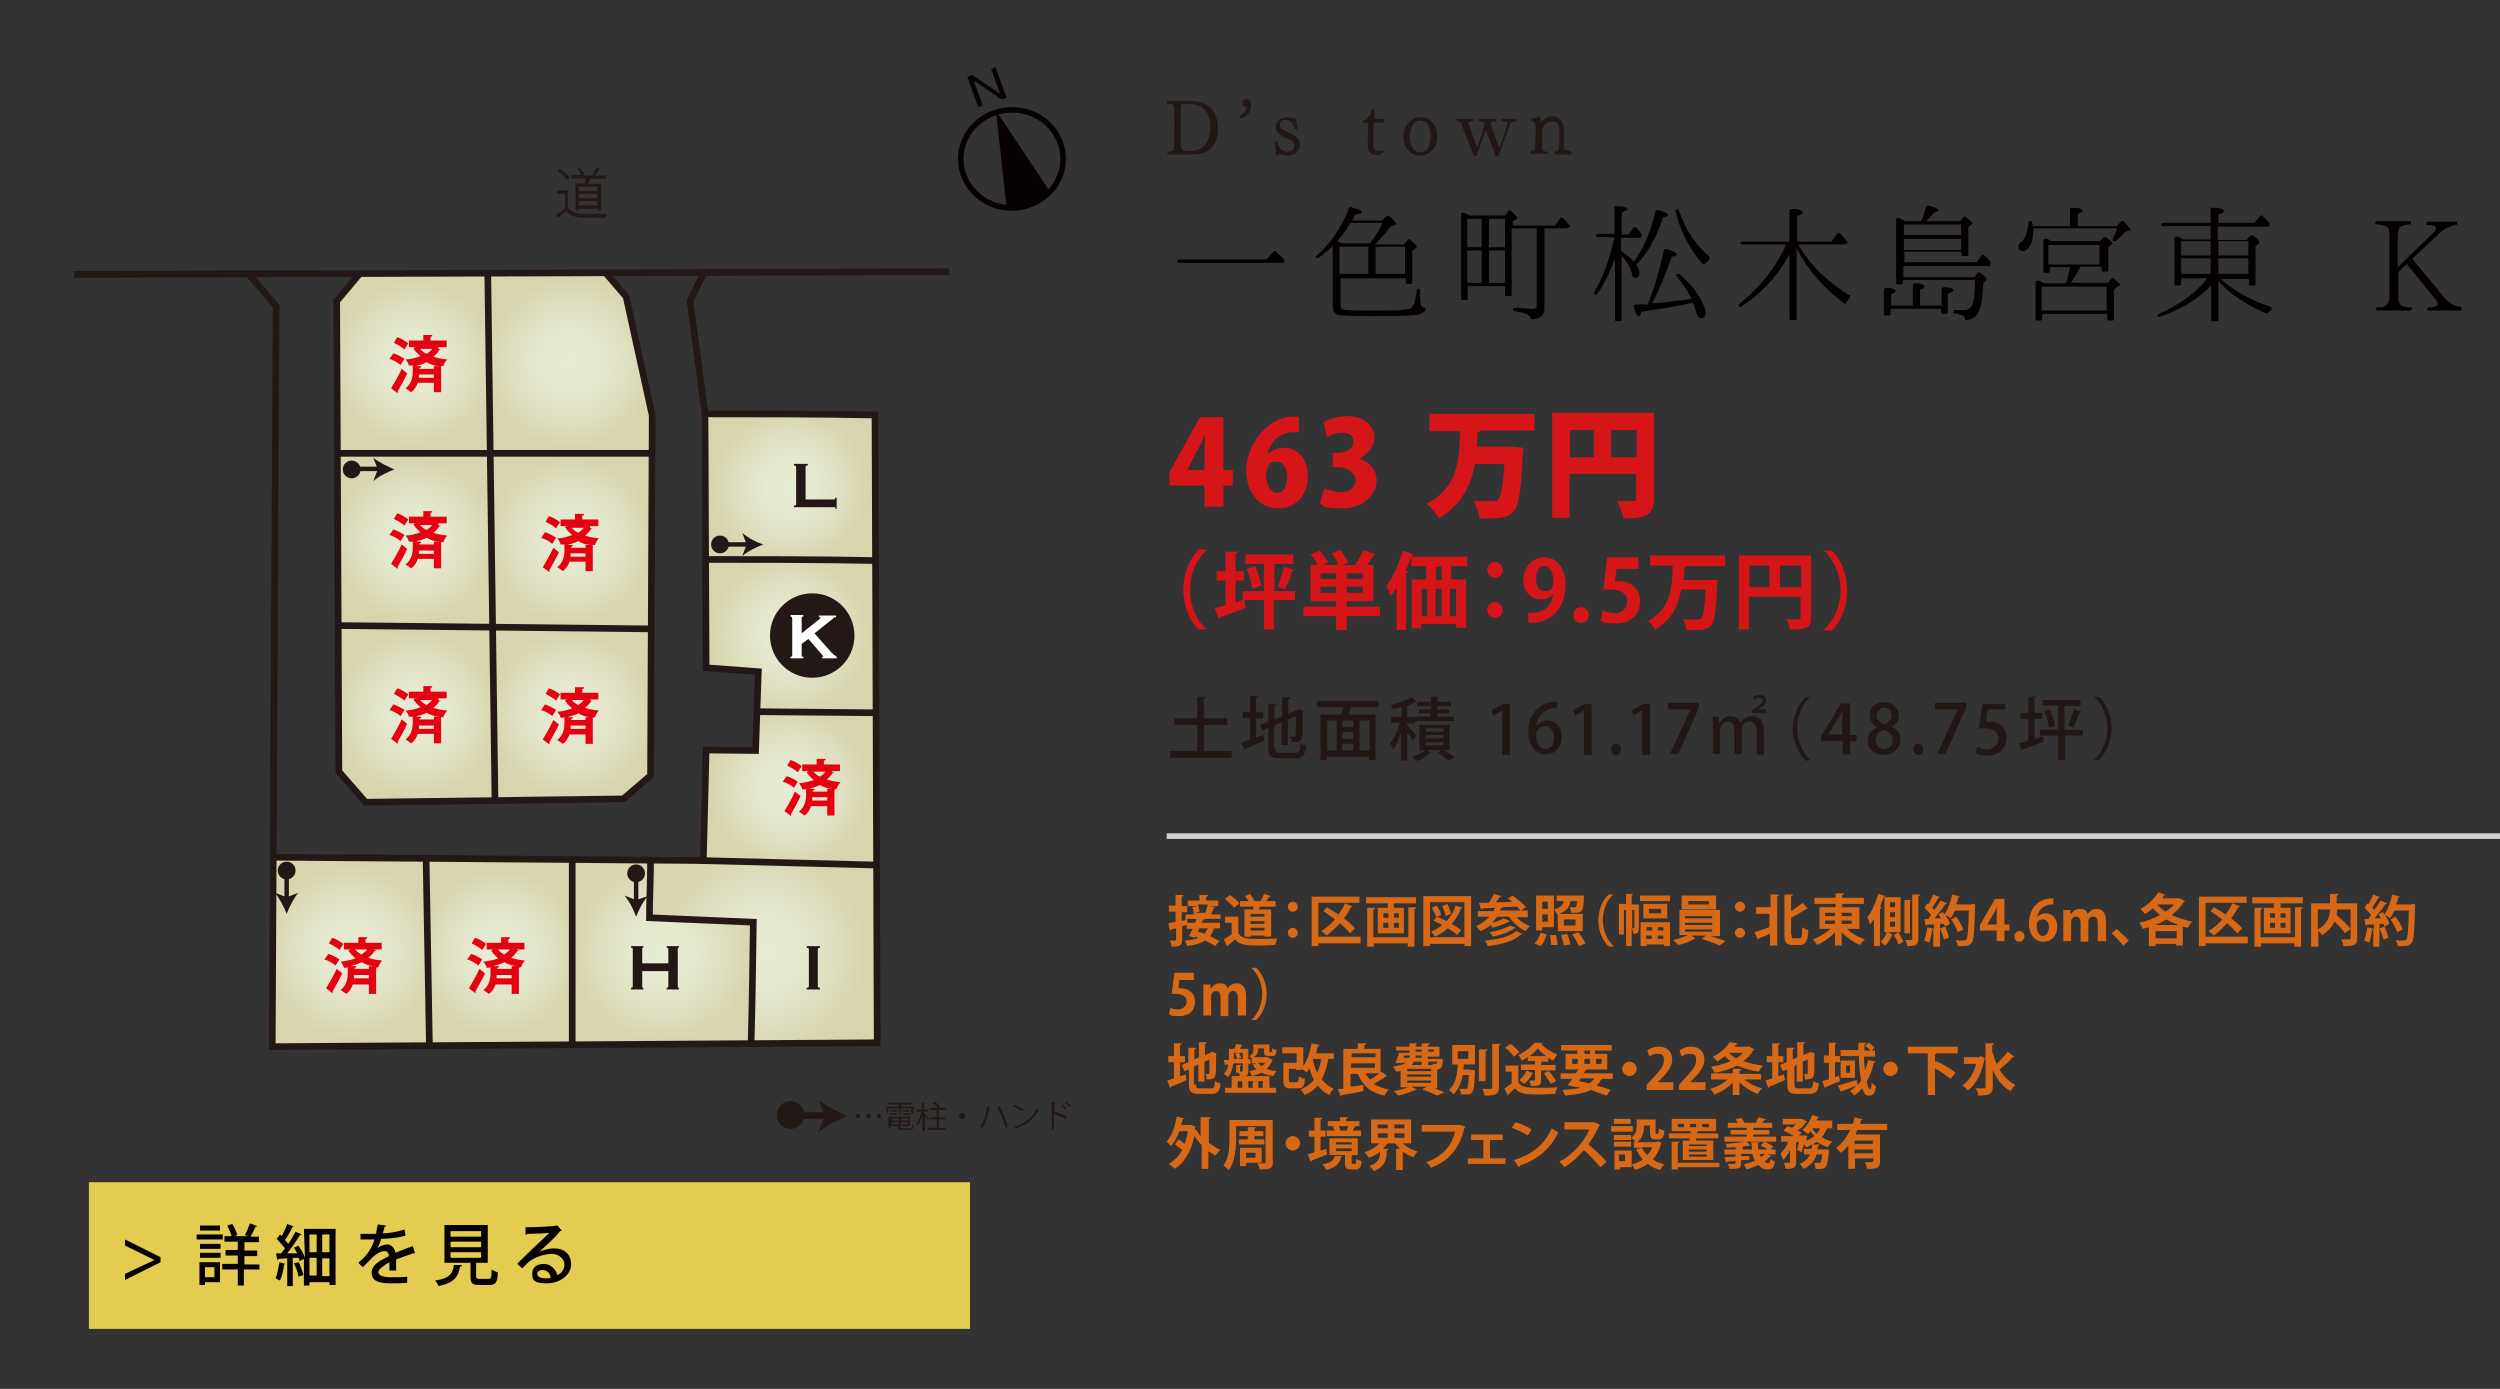 <?xml version="1.0" encoding="UTF-8"?>
<svg id="_レイヤー_1" data-name=" レイヤー 1" xmlns="http://www.w3.org/2000/svg" xmlns:xlink="http://www.w3.org/1999/xlink" version="1.1" viewBox="0 0 450 250">
  <rect x="0" y="0" width="450" height="250" fill="#333333" stroke="none"/>
  <defs>
    <style>
      .cls-1 {
        fill: #231815;
      }

      .cls-1, .cls-2, .cls-3, .cls-4, .cls-5, .cls-6, .cls-7, .cls-8, .cls-9, .cls-10, .cls-11, .cls-12, .cls-13, .cls-14, .cls-15, .cls-16, .cls-17, .cls-18, .cls-19, .cls-20, .cls-21, .cls-22, .cls-23, .cls-24, .cls-25 {
        stroke-width: 0px;
      }

      .cls-26 {
        stroke-width: 1.2px;
      }

      .cls-26, .cls-2, .cls-27, .cls-28, .cls-29 {
        fill: none;
      }

      .cls-26, .cls-27, .cls-28, .cls-29 {
        stroke-miterlimit: 10;
      }

      .cls-26, .cls-28 {
        stroke: #231815;
      }

      .cls-3 {
        fill: url(#_名称未設定グラデーション_10);
      }

      .cls-4 {
        fill: url(#_名称未設定グラデーション_13);
      }

      .cls-5 {
        fill: url(#_名称未設定グラデーション_11);
      }

      .cls-6 {
        fill: url(#_名称未設定グラデーション_12);
      }

      .cls-7 {
        fill: #221714;
      }

      .cls-8 {
        fill: #d76816;
      }

      .cls-9 {
        fill: #080103;
      }

      .cls-10 {
        fill: url(#_名称未設定グラデーション);
      }

      .cls-11 {
        fill: #040000;
      }

      .cls-12 {
        fill: #e50012;
      }

      .cls-13 {
        fill: url(#_名称未設定グラデーション_6);
      }

      .cls-14 {
        fill: url(#_名称未設定グラデーション_7);
      }

      .cls-15 {
        fill: url(#_名称未設定グラデーション_8);
      }

      .cls-16 {
        fill: url(#_名称未設定グラデーション_2);
      }

      .cls-17 {
        fill: url(#_名称未設定グラデーション_9);
      }

      .cls-18 {
        fill: url(#_名称未設定グラデーション_5);
      }

      .cls-19 {
        fill: url(#_名称未設定グラデーション_4);
      }

      .cls-20 {
        fill: url(#_名称未設定グラデーション_3);
      }

      .cls-27 {
        stroke: #d2d2d2;
      }

      .cls-28 {
        stroke-width: .8px;
      }

      .cls-21 {
        fill: #090204;
      }

      .cls-22 {
        fill: #d61518;
      }

      .cls-23 {
        fill: #e4cc50;
      }

      .cls-29 {
        stroke: #080103;
      }

      .cls-24 {
        fill: #fff;
      }

      .cls-25 {
        fill: #080102;
      }
    </style>
    <radialGradient id="_名称未設定グラデーション" data-name="名称未設定グラデーション" cx="142.2" cy="1271.7" fx="142.2" fy="1271.7" r="14.1" gradientTransform="translate(0 -1184)" gradientUnits="userSpaceOnUse">
      <stop offset="0" stop-color="#e7ecd5"/>
      <stop offset=".3" stop-color="#e5e9cf"/>
      <stop offset=".7" stop-color="#dedfbf"/>
      <stop offset="1" stop-color="#d7d5ad"/>
    </radialGradient>
    <radialGradient id="_名称未設定グラデーション_2" data-name="名称未設定グラデーション 2" cx="142.2" cy="1298.4" fx="142.2" fy="1298.4" r="14.5" gradientTransform="translate(0 -1184)" gradientUnits="userSpaceOnUse">
      <stop offset="0" stop-color="#e7ecd5"/>
      <stop offset=".3" stop-color="#e5e9cf"/>
      <stop offset=".7" stop-color="#dedfbf"/>
      <stop offset="1" stop-color="#d7d5ad"/>
    </radialGradient>
    <radialGradient id="_名称未設定グラデーション_3" data-name="名称未設定グラデーション 3" cx="142.1" cy="1325.9" fx="142.1" fy="1325.9" r="14.7" gradientTransform="translate(0 -1184)" gradientUnits="userSpaceOnUse">
      <stop offset="0" stop-color="#e7ecd5"/>
      <stop offset=".3" stop-color="#e5e9cf"/>
      <stop offset=".7" stop-color="#dedfbf"/>
      <stop offset="1" stop-color="#d7d5ad"/>
    </radialGradient>
    <radialGradient id="_名称未設定グラデーション_4" data-name="名称未設定グラデーション 4" cx="137.4" cy="1355.3" fx="137.4" fy="1355.3" r="18.6" gradientTransform="translate(0 -1184)" gradientUnits="userSpaceOnUse">
      <stop offset="0" stop-color="#e7ecd5"/>
      <stop offset=".3" stop-color="#e5e9cf"/>
      <stop offset=".7" stop-color="#dedfbf"/>
      <stop offset="1" stop-color="#d7d5ad"/>
    </radialGradient>
    <radialGradient id="_名称未設定グラデーション_5" data-name="名称未設定グラデーション 5" cx="119.2" cy="1355.4" fx="119.2" fy="1355.4" r="16.5" gradientTransform="translate(0 -1184)" gradientUnits="userSpaceOnUse">
      <stop offset="0" stop-color="#e7ecd5"/>
      <stop offset=".3" stop-color="#e5e9cf"/>
      <stop offset=".7" stop-color="#dedfbf"/>
      <stop offset="1" stop-color="#d7d5ad"/>
    </radialGradient>
    <radialGradient id="_名称未設定グラデーション_6" data-name="名称未設定グラデーション 6" cx="89.8" cy="1355.4" fx="89.8" fy="1355.4" r="15.1" gradientTransform="translate(0 -1184)" gradientUnits="userSpaceOnUse">
      <stop offset="0" stop-color="#e7ecd5"/>
      <stop offset=".3" stop-color="#e5e9cf"/>
      <stop offset=".7" stop-color="#dedfbf"/>
      <stop offset="1" stop-color="#d7d5ad"/>
    </radialGradient>
    <radialGradient id="_名称未設定グラデーション_7" data-name="名称未設定グラデーション 7" cx="63.1" cy="1355.3" fx="63.1" fy="1355.3" r="15.7" gradientTransform="translate(0 -1184)" gradientUnits="userSpaceOnUse">
      <stop offset="0" stop-color="#e7ecd5"/>
      <stop offset=".3" stop-color="#e5e9cf"/>
      <stop offset=".7" stop-color="#dedfbf"/>
      <stop offset="1" stop-color="#d7d5ad"/>
    </radialGradient>
    <radialGradient id="_名称未設定グラデーション_8" data-name="名称未設定グラデーション 8" cx="74.4" cy="1249.4" fx="74.4" fy="1249.4" r="15" gradientTransform="translate(0 -1184)" gradientUnits="userSpaceOnUse">
      <stop offset="0" stop-color="#e7ecd5"/>
      <stop offset=".3" stop-color="#e5e9cf"/>
      <stop offset=".7" stop-color="#dedfbf"/>
      <stop offset="1" stop-color="#d7d5ad"/>
    </radialGradient>
    <radialGradient id="_名称未設定グラデーション_9" data-name="名称未設定グラデーション 9" cx="74.6" cy="1281.2" fx="74.6" fy="1281.2" r="14.9" gradientTransform="translate(0 -1184)" gradientUnits="userSpaceOnUse">
      <stop offset="0" stop-color="#e7ecd5"/>
      <stop offset=".3" stop-color="#e5e9cf"/>
      <stop offset=".7" stop-color="#dedfbf"/>
      <stop offset="1" stop-color="#d7d5ad"/>
    </radialGradient>
    <radialGradient id="_名称未設定グラデーション_10" data-name="名称未設定グラデーション 10" cx="75" cy="1312.5" fx="75" fy="1312.5" r="15" gradientTransform="translate(0 -1184)" gradientUnits="userSpaceOnUse">
      <stop offset="0" stop-color="#e7ecd5"/>
      <stop offset=".3" stop-color="#e5e9cf"/>
      <stop offset=".7" stop-color="#dedfbf"/>
      <stop offset="1" stop-color="#d7d5ad"/>
    </radialGradient>
    <radialGradient id="_名称未設定グラデーション_11" data-name="名称未設定グラデーション 11" cx="102.8" cy="1312.5" fx="102.8" fy="1312.5" r="15" gradientTransform="translate(0 -1184)" gradientUnits="userSpaceOnUse">
      <stop offset="0" stop-color="#e7ecd5"/>
      <stop offset=".3" stop-color="#e5e9cf"/>
      <stop offset=".7" stop-color="#dedfbf"/>
      <stop offset="1" stop-color="#d7d5ad"/>
    </radialGradient>
    <radialGradient id="_名称未設定グラデーション_12" data-name="名称未設定グラデーション 12" cx="102.8" cy="1281.3" fx="102.8" fy="1281.3" r="15.2" gradientTransform="translate(0 -1184)" gradientUnits="userSpaceOnUse">
      <stop offset="0" stop-color="#e7ecd5"/>
      <stop offset=".3" stop-color="#e5e9cf"/>
      <stop offset=".7" stop-color="#dedfbf"/>
      <stop offset="1" stop-color="#d7d5ad"/>
    </radialGradient>
    <radialGradient id="_名称未設定グラデーション_13" data-name="名称未設定グラデーション 13" cx="102.6" cy="1249.3" fx="102.6" fy="1249.3" r="15.5" gradientTransform="translate(0 -1184)" gradientUnits="userSpaceOnUse">
      <stop offset="0" stop-color="#e7ecd5"/>
      <stop offset=".3" stop-color="#e5e9cf"/>
      <stop offset=".7" stop-color="#dedfbf"/>
      <stop offset="1" stop-color="#d7d5ad"/>
    </radialGradient>
  </defs>
  <rect class="cls-2" y="0" width="450" height="250"/>
  <rect class="cls-23" x="16" y="212.8" width="158.6" height="26.4"/>
  <path class="cls-25" d="M28.9,226.3v.9l-6.4,3.2v-1.1l5.3-2.5h0l-5.3-2.6v-1.1l6.4,3.2h0Z"/>
  <path class="cls-25" d="M40.1,222.2v.9h-4.7v-.9h4.7ZM39.6,227.2v3.6h-2.7v.5h-1v-4.1h3.7ZM36,224.8v-.9h3.7v.9h-3.7ZM36,226.4v-.9h3.7v.9h-3.7ZM39.6,220.6v.9h-3.6v-.9h3.6ZM38.6,228.1h-1.7v1.8h1.7v-1.8ZM46.7,227.5v1h-2.8v2.9h-1.1v-2.9h-2.8v-1h2.8v-1.5h-2.2v-1h2.2v-1.5h-2.4v-1h1.3c-.2-.6-.5-1.3-.8-1.9l.9-.3c.4.6.8,1.5.9,2l-.5.2h2.4l-.5-.2c.3-.6.7-1.5.9-2.1l1.3.5c0,.1-.2.1-.3.1-.2.5-.6,1.2-.9,1.8h1.5v1h-2.6v1.5h2.3v1h-2.3v1.5h2.7,0Z"/>
  <path class="cls-25" d="M51.4,227.5c0,0,0,.1-.3.1,0,1-.4,2.2-.7,2.9-.2-.1-.6-.3-.8-.4.3-.7.5-1.8.7-2.9l1.1.3h0ZM54.7,221.2h5.7v10.1h-1.1v-.5h-3.6v.6h-1v-4.8l-.8.4c0-.2,0-.4-.2-.6h-1v5.1h-1v-5c-.6,0-1.2.1-1.6.1,0,.1,0,.2-.2.2l-.2-1.2h.9c.2-.3.5-.6.7-.9-.4-.5-1-1.2-1.5-1.7l.6-.8.3.3c.4-.7.8-1.6,1-2.2l1.2.5c0,0,0,.1-.3.1-.3.7-.8,1.6-1.3,2.3.2.2.4.5.6.7.5-.7.9-1.5,1.3-2.2l1.1.5c0,.1-.2.1-.3.1-.6,1-1.5,2.3-2.3,3.3h1.8c-.2-.4-.4-.7-.6-1l.8-.4c.5.7,1,1.6,1.2,2.2l-.2-5.2h0ZM53.8,227.2c.3.7.7,1.7.8,2.3-.3.1-.5.2-.9.3,0-.6-.4-1.6-.8-2.4l.9-.2h0ZM57,222.2h-1.3v3.2h1.3v-3.2ZM55.7,226.4v3.2h1.3v-3.2h-1.3ZM59.3,225.4v-3.2h-1.3v3.2h1.3ZM58,229.7h1.3v-3.2h-1.3v3.2Z"/>
  <path class="cls-25" d="M74.7,225.6h-.3c-.9.3-2.1.7-3.1,1.1v2h-1.2v-1.5c-1.1.6-2,1.3-2,1.8s.7.9,2.2.9,2.2,0,3-.1v1.1c-.7.1-1.7.1-3,.1-2.3,0-3.4-.5-3.4-1.9s1.3-2.1,3.1-3c0-.5-.3-.9-.7-.9-.8,0-1.7.5-2.7,1.6l-1.3,1.3-.8-.8c.6-.5,1.2-1.1,1.6-1.6.5-.7,1.1-1.7,1.3-2.6h-2.5v-1h2.8c0-.5.2-1,.3-1.7l1.5.2c0,.1,0,.2-.3.2,0,.4-.2.8-.3,1.2.9,0,2.5-.2,3.9-.7l.2,1.1c-1.3.4-3.1.6-4.4.6-.2.8-.5,1.4-.7,1.7h0c.5-.4,1.2-.7,1.8-.7s1.3.5,1.5,1.5c1-.4,2.2-.9,3.1-1.2l.4,1.3h0Z"/>
  <path class="cls-25" d="M83.1,227.8c0,.1,0,.2-.3.2-.3,1.7-.9,2.9-3.9,3.5,0-.3-.4-.8-.6-1,2.7-.4,3.2-1.3,3.4-2.8h1.4ZM85.7,229.8c0,.3.2.4.6.4h1.6c.5,0,.6-.2.6-1.7.2.2.7.4,1.1.5,0,1.8-.4,2.3-1.5,2.3h-1.8c-1.3,0-1.6-.3-1.6-1.5v-2.5h-4.7v-6.8h7.8v6.8h-2.1v2.5h0ZM81.1,221.6v1h5.5v-1h-5.5ZM81.1,223.5v1h5.5v-1h-5.5ZM81.1,225.4v1h5.5v-1h-5.5Z"/>
  <path class="cls-25" d="M97.1,225.3c.7-.3,1.8-.6,2.6-.6,1.9,0,3.1,1.1,3.1,2.9s-1.9,3.4-4.4,3.4-2.6-.7-2.6-1.8.9-1.7,2.1-1.7,2.2,1,2.4,2c.8-.3,1.3-1,1.3-1.9s-.9-1.9-2.3-1.9-3.3.7-4.2,1.5c-.3.3-.8.8-1.1,1.1l-.9-.8c.9-1,4.2-4.1,5.8-5.6-.6.1-2.9.2-4,.2,0,.1-.2.2-.3.2v-1.4c1.5,0,4.7-.1,5.5-.3h.2c0-.1.8.9.8.9,0,.1-.2.1-.3.1-.6.9-2.7,2.8-3.7,3.7h0ZM98.2,230.1c.3,0,.7,0,.9-.1,0-.8-.7-1.4-1.4-1.4s-1,.3-1,.7c0,.6.9.8,1.5.8Z"/>
  <line class="cls-27" x1="450" y1="150.5" x2="210" y2="150.5"/>
  <g>
    <path class="cls-7" d="M214.5,27.8h-4.2c-.1,0-.2-.1-.2-.2s.1-.2.1-.3c.9-.1,1-.1,1.1-.5.1-.3.1-1.4.1-2.7v-2.6c0-1.4,0-2.1-.1-2.4s-.2-.4-1.2-.4c-.1-.1-.1-.2-.1-.3s.1-.2.2-.2h4.2c2.9,0,4.8,1.6,4.8,4.8s-1.4,4.8-4.7,4.8h0ZM214.2,18.7h-.6c-1,0-1,.1-1,.2-.1.4-.1.8-.1,1.9v4.4c0,1.7.2,2,1.5,2h.5c1.8,0,3.4-1.5,3.4-4.3s-1.7-4.2-3.7-4.2h0Z"/>
    <path class="cls-7" d="M223.4,21.3c-.1,0-.3-.1-.3-.4h0c1-.5,1.3-1.2,1.3-1.4s-.1-.1-.1-.2c-.3-.1-.7-.3-.7-.7s.4-.8.8-.8.8.5.8,1c.1,1.2-.7,2.2-1.8,2.5Z"/>
    <path class="cls-7" d="M234,26.1c0,1.3-1.2,1.9-2.2,1.9s-1.2-.2-1.6-.4c0,0-.1.1-.1.3-.1.1-.2.1-.2.1,0,0-.2,0-.2-.1l-.2-2.2c0-.1.1-.2.2-.2h.2c.2.6.5,1.1.6,1.3.3.3.8.5,1.2.5.8,0,1.3-.4,1.3-1.2,0-1.5-3.3-1.1-3.4-3.2h0c0-1.2,1-1.8,1.9-1.8s1,.1,1.4.3h0c0-.2.1-.2.2-.2s.2,0,.2.1l.2,1.9c0,.1-.1.1-.2.1h-.2c-.4-1.2-.8-1.7-1.7-1.7s-1,.4-1,1h0c0,.6.4.7,1.4,1.2,1.7.6,2.2,1.3,2.2,2.3h0Z"/>
    <path class="cls-7" d="M247.7,27.9c-1.1,0-1.5-.7-1.5-1.7s0-2.9.1-3.9c0-.1,0-.2-.1-.2h-.7c-.1-.1-.1-.2-.1-.3v-.2h.4c.4-.3.8-.7,1.2-2,.2,0,.4,0,.4.3h0v1.4h0c0,.1,1.5.1,1.5.1.1,0,.2.1.2.3s-.1.4-.2.4h-1.5c-.1,0-.1.1-.1.1-.1,1.4-.1,2.8-.1,3.8s.3,1.2.8,1.2.5-.1.8-.2h0c.1,0,.2.3.2.3,0,.4-.7.6-1.3.6h0Z"/>
    <path class="cls-7" d="M255.6,28c-2,0-3-1.7-3-3.4s1.2-3.5,3.1-3.5,3,1.7,3,3.5-1.2,3.4-3.1,3.4ZM255.6,21.7c-1.3,0-1.8,1.5-1.8,2.8s.4,2.9,1.9,2.9,1.8-1.5,1.8-2.9-.4-2.8-1.9-2.8Z"/>
    <path class="cls-7" d="M271.8,22.4c-.5,1.4-1.3,3.5-2,5.4-.1.2-.2.3-.4.3s-.3-.1-.3-.3c-.4-1.1-1.1-3-1.7-4.4-.4,1.3-1,2.8-1.5,4.4-.1.2-.2.3-.4.3s-.3-.2-.3-.3c-.6-1.5-1.7-4.2-2.1-5.4-.2-.5-.3-.5-.8-.6-.1-.1-.1-.2-.1-.2,0,0,0-.2.2-.2h2.7c.1,0,.2.1.2.2s0,.2-.1.2c-.4,0-.9.1-.9.4h0c.4,1.1,1.1,3.1,1.6,4.4.5-1.5,1.2-3.5,1.3-4.3-.1-.4-.2-.4-.9-.5-.1-.1-.1-.2-.1-.2,0-.1,0-.2.2-.2h2.7c.1,0,.2.1.2.2s0,.2-.1.2c-.5,0-.9.1-.9.4h0c.4,1.2,1.1,3.2,1.6,4.4.9-2.4,1.4-4.1,1.4-4.4s-.3-.3-1-.4c-.1-.1-.1-.2-.1-.2,0-.1.1-.2.2-.2h2.4c.1,0,.2.1.2.2s0,.2-.1.2c-.8.1-.9.2-1.1.6h0Z"/>
    <path class="cls-7" d="M282.9,27.6c0,.1,0,.2-.2.2h-2.8c-.1,0-.2-.1-.2-.2s.1-.2.1-.3c.7-.1.8-.2.8-.5,0-.6.1-1,.1-1.8v-.8c0-1.2,0-2.3-1.3-2.3s-1.8.9-1.8,1.8v3.1c.1.4.3.5.9.5.1.1.1.2.1.2,0,.1-.1.2-.2.2h-2.8c-.1,0-.2-.1-.2-.2s.1-.2.1-.3c.7-.1.8-.2.8-.5.1-.8.1-1.6.1-2.8v-1.2c0-.6-.1-.7-.7-.9,0,0-.1-.1-.1-.2s0-.1.1-.2c.6-.1,1.1-.3,1.4-.5.2,0,.2.1.2.3v1c.5-.8,1.3-1.3,2.1-1.3s2.1.5,2.1,2.6v3.1c.1.4.3.5.9.5.5.3.5.4.5.5Z"/>
  </g>
  <g>
    <path class="cls-11" d="M231.1,47.3h-18.9c-.1,0-.3,0-.3-.2-.1-.2.1-.4.4-.4h15.7l1.2-1.4c.1-.2.3-.2.5,0,.5.5,1,1,1.4,1.4.1,0,.1.3,0,.4h0v.2h0Z"/>
    <path class="cls-11" d="M255.4,56.6c-.9.2-3.4.3-7.3.3s-6.8,0-7.4-.3c-.6-.2-.8-.8-.8-1.7v-10.6c-.8.7-1.6,1.4-2.5,2.1h-.5c-.1,0-.1-.3.1-.4,2.5-2.2,4.5-5,5.8-8.5.1-.2.2-.3.4-.2,1.2.3,1.9.6,1.9.9s-.4.3-1.1.4c-.3.6-.5.9-.6,1.1h5.4l.8-.8c.1,0,.3-.2.5,0,.8.7,1.2,1.2,1.2,1.4s-.1.2-.3.3l-.7.2c-.9,1.2-1.9,2.3-2.8,3.2h5.2l.7-.8c.1-.2.3-.2.5,0,.7.6,1.1,1,1.1,1.2s0,.2-.2.3l-.6.4v5.7c0,.2-.1.3-.3.3h-.6c-.2,0-.3,0-.3-.3v-.7h-11.7v4.7c0,.5.1.8.4.9.4.2,2.3.2,5.7.2s5,0,6.1-.3c.5,0,.8-.4,1-.9.2-.6.4-1.4.5-2.4,0-.3.3-.4.5-.3,0,0,.1.1.1.3,0,1.4.1,2.4.2,2.7.1.2.3.3.5.4.2,0,.3.2.3.4-.2.3-.6.7-1.2.8h0ZM243.1,40.1c-.7,1.2-1.5,2.3-2.4,3.3.1,0,.4.2.8.4h5.1c.9-1.2,1.7-2.5,2.3-3.7h-5.8ZM246.3,49.3v-4.9h-5.2v4.9h5.2ZM252.9,49.3v-4.9h-5.3v4.9h5.3Z"/>
    <path class="cls-11" d="M282.3,40.9c-.1,0-.2.2-.3.2h-4v14.5c0,1.1-.7,1.7-2.1,1.9-.2,0-.3,0-.4-.3s-.4-.6-.8-.7c-.4-.2-1.1-.3-2.1-.5-.2,0-.3-.2-.3-.3s.2-.3.4-.3c1.3,0,2.3.2,3.1.2s.8-.3.8-.8v-13.7h-4.5v11.9c0,.2-.1.3-.3.3h-.6c-.2,0-.3,0-.3-.3v-1.5h-6.7v2.2c0,.2-.1.3-.3.3h-.6c-.2,0-.3,0-.3-.3v-15c0-.3.2-.5.5-.4s.6.3,1,.5h6.4l.6-.8c.1-.2.3-.2.5,0,.7.6,1.1,1,1.1,1.2s0,.2-.2.3l-.6.3v.8h7.6l.9-1.3c.1-.2.4-.2.6,0,.5.5.8.9,1.1,1.3.1,0,.1.2,0,.3h-.2ZM266.7,44.5v-5.1h-2.6v5.1h2.6ZM266.7,50.9v-5.8h-2.6v5.8h2.6ZM270.9,44.5v-5.1h-2.9v5.1h2.9ZM270.9,50.9v-5.8h-2.9v5.8h2.9Z"/>
    <path class="cls-11" d="M299.3,39.2c-1.2,3.8-2.9,6.6-4.8,8.5.4.5.6,1,.6,1.4,0,.6-.3.9-.7.9s-.6-.3-.7-.9c-.3-1.1-1-2.2-1.8-3.1v11.5c0,.2-.1.3-.3.3h-.6c-.2,0-.3,0-.3-.3v-10.9c-.9,2.4-1.9,4.5-3.2,6.3-.1.2-.3.2-.5,0-.1,0-.1-.2,0-.4,1.6-2.7,2.8-6,3.6-9.8h-3c-.1,0-.2,0-.3-.2-.1-.2.1-.4.4-.4h2.9v-4.7c0-.2.2-.4.4-.3,1.3,0,1.9.3,1.9.5s-.3.4-1,.7v3.9h1.3l.8-1.2c.2-.2.4-.2.6,0,.3.3.6.7.9,1.2.1,0,.1.2,0,.3h0c-.1.2-.2.3-.3.3h-3.4v2.4c.9.5,1.6,1.2,2.3,1.9,1.7-2.3,3-5.3,3.9-9,0-.2.2-.3.4-.3,1.2.3,1.8.6,1.8.9.1.2-.2.3-.9.4h0ZM306.1,57.3c-.3,0-.6-.4-.8-1.2-.1-.4-.3-.9-.6-1.6-2.3.5-5.4,1.1-9.3,1.6-.1.6-.3.9-.4.9-.3,0-.6-.6-.9-1.7,0-.3.1-.5.3-.5h2.2c1.1-2.8,2.1-6,2.9-9.7,0-.2.3-.3.5-.3,1.2.4,1.8.7,1.8,1s-.3.3-.9.4c-1,3.1-2.2,5.8-3.5,8.4,2.7-.2,5.1-.5,7.1-.8-.7-1.4-1.6-2.7-2.7-4.1-.1,0-.1-.3,0-.4h.5c1.7,1.5,3,3,3.9,4.7.5.9.8,1.7.8,2.3s-.3,1-.9,1ZM307.6,46.8c-.2.2-.4.4-.6.6-.2.2-.4.3-.6,0-2.3-2.6-3.9-5.7-4.8-9.3,0-.2,0-.4.2-.4s.3,0,.4.2c1.2,3.4,2.9,6.1,5.4,8.2.2.3.2.5,0,.7Z"/>
    <path class="cls-11" d="M332.3,54.5c-.1.2-.3.2-.5,0-3.6-2.7-6.4-5.9-8.4-9.8v12.6c0,.2-.1.3-.3.3h-.7c-.2,0-.3,0-.3-.3v-11.5c-2.1,3.9-5,7-8.7,9.4h-.4c-.1,0-.1-.3.1-.5,3.8-3.1,6.6-6.6,8.4-10.7h-7.9c-.1,0-.3,0-.3-.2-.1-.2.1-.3.4-.3h8.4v-5.5c0-.2.2-.4.4-.4,1.4,0,2,.3,2,.6s-.3.4-1,.7v4.6h6.1l1.1-1.4c.1-.2.4-.2.6,0,.5.6.9,1,1.2,1.4.1,0,.1.2,0,.3h-.1c-.1.2-.2.2-.3.2h-8.4c2.1,3.7,5.2,6.7,9.1,9.1.3,0,.3.4.1.6-.2.2-.4.5-.6.8h0Z"/>
    <path class="cls-11" d="M350.6,52.9v3.3c0,.2-.1.3-.3.3h-.6c-.2,0-.3,0-.3-.3v-.6h-9.1v.9c0,.2-.1.3-.3.3h-.6c-.2,0-.3,0-.3-.3v-4.3c0-.2.2-.4.4-.4,1.2,0,1.7.3,1.7.6s-.3.3-.8.6v2h3.9v-3.6c0-.2.2-.4.4-.4,1.2,0,1.7.3,1.7.6s-.3.4-.8.6v2.8h3.9v-2.9c0-.2.2-.4.4-.4,1.2,0,1.7.3,1.7.6-.1.2-.4.4-1,.6h0ZM358.2,47.9h-15.6v2h12.8l.6-.8c.1,0,.3-.2.5,0,.7.6,1.1.9,1.1,1.1s-.1.2-.2.3l-.4.4c-.1,2.3-.3,4-.7,4.9-.4,1.1-1.1,1.7-2.3,1.8-.2,0-.3,0-.3-.3-.1-.3-.3-.5-.6-.6-.3,0-.7-.3-1.2-.3s-.3-.2-.3-.3c0-.2.2-.3.4-.3h1.7c.5,0,1.2-.4,1.4-1.2.3-1,.4-2.4.4-4.2h-13v.5c0,.2-.1.3-.3.3h-.6c-.2,0-.3,0-.3-.3v-11.3c0-.3.3-.5.6-.3.4.2.7.3,1,.5h2.9c.4-.8.6-1.6.9-2.5,0-.2.2-.3.4-.3,1.2.3,1.9.6,1.9.8s-.3.3-.9.5c-.4.5-.8,1-1.4,1.5h6.1l.6-.7c.1-.2.3-.2.5,0,.7.6,1.1.9,1.1,1.1s-.1.2-.2.3l-.5.4v4.9c0,.2-.1.3-.3.3h-.6c-.2,0-.3,0-.3-.3v-.5h-10.3v1.9h13l.9-1.2c.1-.2.4-.2.5,0,.4.3.8.7,1.1,1.2,0,0,0,.3-.1.5h0v.2h0ZM353,42.3v-1.9h-10.3v1.9h10.3ZM353,45v-2h-10.3v2h10.3Z"/>
    <path class="cls-11" d="M383.3,41.5l-.8.2c-.4.6-1,1.1-1.7,1.7h-.4s-.2-.3-.1-.4c.3-.6.6-1.2.8-1.9h-15.1v.2c0,1.3-.2,2.3-.7,3.1-.3.5-.7.8-1.1.8-.6,0-.9-.3-.9-.8s.2-.5.5-.8c.8-.7,1.2-1.9,1.3-3.5,0-.2.2-.4.4-.3.1,0,.2,0,.3.3,0,0,0,.3.1.6h6.7v-3c0-.2.2-.4.4-.3,1.2,0,1.9.2,1.9.5s-.3.4-.9.6v2.2h7.1l.6-.8c.1-.2.4-.2.6,0,.9.9,1.3,1.4,1.3,1.6,0-.2,0,0-.3,0h0ZM381,51.7l-.5.4v5.3c0,.2-.1.3-.3.3h-.6c-.2,0-.3,0-.3-.3v-.9h-11.7v.9c0,.2-.1.3-.3.3h-.6c-.2,0-.3,0-.3-.3v-6.5c0-.3.3-.5.6-.4.3.2.7.3,1,.5h3.9c.3-1.2.6-2.1.7-2.9h-3.6v.7c0,.2-.1.3-.3.3h-.6c-.2,0-.3,0-.3-.3v-5.4c0-.3.3-.5.6-.4.3,0,.6.3.9.4h8.7l.6-.7h.5c.7.6,1.1.9,1.1,1.1s-.1.2-.2.3l-.5.3v4.2c0,.2-.1.3-.3.3h-.6c-.2,0-.3,0-.3-.3v-.6h-3.8c-.6,1.2-1.2,2.1-1.7,2.9h6.6l.6-.7c.1-.2.3-.2.5,0,.8.6,1.2,1,1.2,1.1-.4.2-.5.3-.7.4h0ZM379.2,55.9v-4.3h-11.7v4.3h11.7ZM377.9,47.6v-3.5h-9.2v3.5h9.2Z"/>
    <path class="cls-11" d="M408.3,56.2c-.1.2-.3.2-.4.2-3.6-1.5-6.5-3.5-8.6-5.8v6.9c0,.2-.1.3-.3.3h-.7c-.2,0-.3,0-.3-.3v-6.1c-2.3,2.4-5.4,4.3-9.2,5.6h-.4c-.1-.2,0-.4.2-.5,3.8-1.7,6.7-3.8,8.7-6.4h-4.7v1c0,.2-.1.3-.3.3h-.6c-.2,0-.3,0-.3-.3v-8.1c0-.3.3-.5.5-.4.3,0,.7.3,1.1.5h4.9v-2.4h-8.6c-.1,0-.2,0-.3-.2-.1-.2.1-.4.5-.4h8.4v-2.4c0-.2.2-.4.4-.3,1.3,0,2,.3,2,.6s-.3.4-1,.6v1.5h6.5l1-1.2c.1-.2.3-.2.5,0,.5.4.9.9,1.2,1.3.1,0,.1.2,0,.4h0c-.1.2-.2.2-.3.2h-9v2.4h5.2l.7-.8h.5c.7.6,1.1,1,1.1,1.2s-.1.2-.2.3l-.5.4v6.8c0,.2-.1.3-.3.3h-.6c-.2,0-.3,0-.3-.3v-.9h-5.2.1c2.4,2.1,5.3,3.8,8.9,5,.3,0,.4.5.2.7-.2,0-.4.2-.5.4h0ZM397.9,46v-2.6h-5.3v2.6h5.3ZM397.9,49.3v-2.8h-5.3v2.8h5.3ZM404.7,46v-2.6h-5.4v2.6h5.4ZM404.7,49.3v-2.8h-5.4v2.8h5.4Z"/>
    <path class="cls-11" d="M442.8,55.9h-5.6c-.2,0-.3,0-.3-.3s.2-.3.4-.3c1,0,1.5-.2,1.5-.6s-.3-.6-.8-1.3l-4.8-5.9-1.5,1.5v4.5c0,.8.2,1.2.6,1.5.3.2.8.3,1.5.3s.3.2.3.3-.1.3-.3.3h-5.8c-.2,0-.3,0-.3-.3s.1-.3.3-.3c.6,0,1.1,0,1.4-.3.4-.2.7-.7.7-1.5v-11.3c0-.8-.2-1.3-.7-1.5-.3,0-.8-.3-1.5-.3s-.3-.2-.3-.3.1-.3.3-.3h5.8c.2,0,.3,0,.3.3s-.1.3-.3.3c-.6,0-1.1.2-1.4.3-.5.2-.7.7-.7,1.6v5.8l6.4-6.2c.3-.3.5-.6.5-.8,0-.4-.5-.6-1.4-.6s-.3-.2-.3-.3.1-.3.3-.3h4.9c.2,0,.3,0,.3.3s-.1.3-.3.3c-1,.2-2,.6-2.8,1.4l-5,4.7,6,7.2c.7.8,1.6,1.3,2.6,1.4.2,0,.3.2.3.3s0,.4-.3.4h0Z"/>
  </g>
  <g>
    <path class="cls-7" d="M216.7,135.2h5v1.2h-11.1v-1.2h4.9v-4.7h-4.1v-1.2h4.1v-3.9h1.5c0,.2-.1.3-.3.3v3.6h4.2v1.2h-4.2v4.7h0Z"/>
    <path class="cls-7" d="M226.2,132.8l1.2-.5.2,1c-1.2.6-2.6,1.2-3.4,1.5,0,.1-.1.2-.2.2l-.6-1.3c.4-.1,1-.3,1.6-.6v-3.8h-1.3v-1.1h1.3v-2.9h1.4c0,.2-.1.3-.3.3v2.6h1.3v1.1h-1.3v3.5h.1ZM229.6,134.7c0,.7.1.8.9.8h2.7c.7,0,.8-.3.9-1.7.3.2.7.4,1,.4-.2,1.7-.5,2.3-1.9,2.3h-2.9c-1.5,0-2-.4-2-1.9v-3.6l-1.1.5-.4-1,1.5-.6v-3.2h1.4c0,.2-.1.3-.3.3v2.5l1.4-.6v-3.4h1.4c0,.2-.1.3-.3.3v2.7l1.6-.7.3-.2.9.3s-.1,0-.2.2c0,2.3,0,4-.1,4.5-.1.9-.7,1-1.9,1,0-.3-.1-.7-.3-1h.7c.2,0,.3,0,.3-.3s.1-1.4.1-3.4l-1.5.6v4.6h-1.1v-4.1l-1.4.6v4.1h.3Z"/>
    <path class="cls-7" d="M248.2,127.3h-5.1c-.1.4-.2.9-.4,1.3h4.9v8.2h-1.2v-.6h-7.6v.6h-1.1v-8.2h3.8c.1-.4.2-.9.3-1.3h-4.7v-1.1h11v1.1h.1ZM238.9,129.7v5.4h1.7v-5.4h-1.7ZM243.6,130.9v-1.2h-2v1.2h2ZM243.6,133v-1.2h-2v1.2h2ZM241.6,133.9v1.2h2v-1.2h-2ZM246.5,135.1v-5.4h-1.8v5.4h1.8Z"/>
    <path class="cls-7" d="M253.3,130.6c.4.3,1.4,1.5,1.7,1.8l-.7.9c-.2-.4-.6-1-1-1.5v5.1h-1.1v-5c-.4,1.1-.9,2.2-1.4,3-.1-.3-.4-.8-.6-1.1.7-.8,1.4-2.3,1.8-3.7h-1.6v-1.1h1.9v-1.7c-.5,0-1.1.3-1.6.4,0-.2-.2-.6-.4-.8,1.4-.3,2.9-.9,3.8-1.4l.9.9h-.3c-.4.2-.9.4-1.4.6v2.1h1.4v1.1h-1.4v.4h0ZM260.9,135h-1.1c.7.4,1.6.9,2.1,1.3l-1.1.6c-.5-.4-1.3-1-2-1.4l.7-.5h-2.6l.7.5s-.1.1-.2.1c-.5.5-1.6,1.1-2.5,1.4-.1-.2-.5-.6-.7-.8.8-.2,1.7-.7,2.3-1.1h-1v-4.6h5.4v4.5ZM257.6,127.7v-.6h-2.5v-.8h2.5v-.9h1.4c0,.2-.1.3-.3.3v.6h2.5v.8h-2.5v.6h2.1v.7h-2.1v.6h3v.8h-7v-.8h2.8v-.6h-2.1v-.7h2.2ZM256.6,131.1v.6h3.2v-.6h-3.2ZM256.6,132.3v.6h3.2v-.6h-3.2ZM256.6,133.6v.6h3.2v-.6h-3.2Z"/>
    <path class="cls-7" d="M270.4,135.8v-7.9h0l-1.6.9-.3-1,2.1-1.1h1.2v9.2h-1.4q0-.1,0-.1Z"/>
    <path class="cls-7" d="M276.5,130.7c.4-.5,1.1-1,2-1,1.5,0,2.6,1.1,2.6,2.9s-1.1,3.2-2.9,3.2-3.1-1.6-3.1-3.9.6-3.2,1.5-4.2c1-1,2.4-1.4,3.7-1.4v1.1c-2.6,0-3.6,1.9-3.8,3.3h0ZM279.7,132.7c0-1.2-.6-2-1.6-2s-1.6.8-1.6,1.6c0,1.4.6,2.5,1.7,2.5s1.5-.9,1.5-2.1Z"/>
    <path class="cls-7" d="M285.1,135.8v-7.9h0l-1.6.9-.3-1,2.1-1.1h1.2v9.2h-1.4q0-.1,0-.1Z"/>
    <path class="cls-7" d="M290,134.9c0-.6.4-1,.9-1s.9.4.9,1-.4,1-.9,1-.9-.4-.9-1Z"/>
    <path class="cls-7" d="M295.6,135.8v-7.9h0l-1.6.9-.3-1,2.1-1.1h1.2v9.2h-1.4q0-.1,0-.1Z"/>
    <path class="cls-7" d="M300.2,126.5h5.6v.9l-3.7,8.3h-1.5l3.7-8h-4.1v-1.2Z"/>
    <path class="cls-7" d="M308.3,130.9c0-.7,0-1.4-.1-1.9h1.2v1.1h.1c.4-.6,1-1.2,2-1.2s1.5.5,1.8,1.2h0c.3-.5.9-1.2,2.1-1.2s2.1.7,2.1,2.8v4.1h-1.3v-4c0-1.2-.4-1.9-1.3-1.9s-1.4.6-1.4,1.5v4.3h-1.3v-4.2c0-.9-.3-1.6-1.2-1.6s-1.4.8-1.4,1.6v4.2h-1.3v-4.8h0ZM315.4,128.2v-.4l.5-.3c1.1-.8,1.4-1.1,1.4-1.4s-.2-.5-.7-.5-.6.2-.9.4l-.2-.5c.3-.3.8-.4,1.2-.4.8,0,1.2.4,1.2,1s-.4.9-1.1,1.4l-.4.2h1.5v.6h-2.5Z"/>
    <path class="cls-7" d="M325.9,125.4c-1.3,1.1-2.4,3.2-2.4,5.7s1.1,4.6,2.4,5.7h0c0,.1-.9.1-.9.1-1.2-1.1-2.3-3.2-2.3-5.7s1.1-4.6,2.3-5.7h.9Z"/>
    <path class="cls-7" d="M333,135.8h-1.3v-2.4h-3.9v-.9l3.6-5.9h1.6v5.7h1.2v1.1h-1.2v2.4h0ZM329.1,132.2h2.5v-2.8c0-.5,0-1.1.1-1.6h0c-.3.6-.5,1-.8,1.5l-1.8,2.9h0Z"/>
    <path class="cls-7" d="M337.9,130.9c-.9-.5-1.4-1.3-1.4-2.1,0-1.5,1.2-2.4,2.7-2.4s2.6,1.2,2.6,2.3-.4,1.6-1.4,2.1h0c1,.4,1.7,1.2,1.7,2.4s-1.3,2.7-3,2.7-2.9-1.2-2.9-2.5.7-2,1.7-2.5h0ZM340.7,133.3c0-1-.7-1.6-1.7-1.9-.9.3-1.4,1-1.4,1.8s.6,1.6,1.5,1.6,1.6-.6,1.6-1.5h0ZM337.8,128.8c0,.8.6,1.3,1.5,1.6.6-.3,1.2-.9,1.2-1.6s-.4-1.4-1.3-1.4-1.4.7-1.4,1.4h0Z"/>
    <path class="cls-7" d="M344.4,134.9c0-.6.4-1,.9-1s.9.4.9,1-.4,1-.9,1-.9-.4-.9-1Z"/>
    <path class="cls-7" d="M348.3,126.5h5.6v.9l-3.7,8.3h-1.5l3.7-8h-4.1v-1.2Z"/>
    <path class="cls-7" d="M361,126.5v1.2h-3.2l-.3,2.2h.6c1.7,0,3.1,1,3.1,2.9s-1.4,3.2-3.4,3.2-1.7-.2-2.2-.5l.3-1.1c.4.2,1,.5,1.8.5s2-.7,2-1.9-.8-1.9-2.4-1.9-.8,0-1.1.1l.6-4.5h4.2v-.2Z"/>
    <path class="cls-7" d="M366.2,129.5v3.5c.5-.1,1-.3,1.5-.5l.2,1c-1.4.5-2.9,1.1-3.8,1.4,0,.1-.1.2-.2.2l-.5-1.3c.5-.1,1.1-.3,1.7-.5v-3.9h-1.4v-1.1h1.4v-2.9h1.4c0,.2-.1.3-.3.3v2.6h1.4v1.1h-1.4q0,.1,0,.1ZM374.9,131.3v1.1h-3.2v4.4h-1.2v-4.4h-3.3v-1.1h3.3v-4.3h-2.9v-1h6.9v1.1h-2.9v4.3h3.3ZM368.8,131c-.1-.8-.4-2.1-.8-3l1-.3c.4.9.8,2.2.9,3l-1.1.3ZM374.6,128.1c0,.1-.1.1-.3.1-.3.9-.7,2.1-1.1,2.8,0,0-.8-.4-.9-.4.3-.8.8-2.1,1-3l1.3.5h0Z"/>
    <path class="cls-7" d="M376.9,136.8c1.3-1.1,2.4-3.2,2.4-5.7s-1.1-4.6-2.4-5.7h.9c1.3,1.1,2.3,3.2,2.3,5.7s-1.1,4.6-2.3,5.7h-.9Z"/>
  </g>
  <g>
    <path class="cls-22" d="M220.2,91.2h-3.4v-3.8h-6.3v-2.4l5.5-9.9h4.2v9.5h1.7v2.8h-1.7v3.8ZM213.7,84.6h3.1v-3.3c0-.9.1-2,.1-2.9h-.1c-.4,1-.8,1.9-1.4,2.9l-1.7,3.3h0Z"/>
    <path class="cls-22" d="M228.2,81.8c.7-.7,1.7-1.2,2.9-1.2,2.4,0,4.3,1.8,4.3,5.1s-2,5.8-5.4,5.8-5.7-3-5.7-6.9,3.2-9.2,8-9.6h1.5v2.8h-1.4c-2.6.4-3.9,2.1-4.2,4h0ZM231.7,85.8c0-1.3-.6-2.7-1.9-2.7s-1.3.5-1.7,1.2c-.1.2-.2.6-.2,1.2,0,1.7.7,3.2,2,3.2s1.8-1.4,1.8-2.9h0Z"/>
    <path class="cls-22" d="M244.6,82.6c1.8.4,3.2,1.9,3.2,4s-2.2,4.9-6.1,4.9-3.3-.4-4.1-.9l.8-2.8c.6.4,1.9.8,3,.8,1.7,0,2.6-1,2.6-2.2s-1.4-2.3-3-2.3h-1.1v-2.6h1c1.2,0,2.7-.6,2.7-1.9s-.7-1.7-2-1.7-2.1.4-2.7.8l-.7-2.7c.8-.5,2.6-1.1,4.3-1.1,3.2,0,4.9,1.8,4.9,4-.2,1.6-1.2,2.9-2.8,3.7h0Z"/>
    <path class="cls-22" d="M276.1,77.5h-9.5c-.1,0-.3.3-.6.3-.1.8-.1,1.7-.2,2.6h6.5l1.9.2c0,.3,0,.7-.1,1-.3,6.6-.7,9.2-1.5,10.3-.8,1-1.8,1.4-4.5,1.4h-1.8c-.1-.9-.5-2.3-1.1-3.1h3.5c.5,0,.8,0,1-.3.5-.5.8-2.5,1.1-6.4h-5.3c-.7,3.7-2.3,7.3-6.5,9.8-.5-.9-1.4-2-2.2-2.6,5.7-3,5.9-8.1,6-13.1h-5.5v-3.1h18.9v2.9h0Z"/>
    <path class="cls-22" d="M297.7,74.4v15.4c0,2.9-1.3,3.5-5.5,3.5-.1-.9-.7-2.3-1.1-3.1h2.2c1.1,0,1.2,0,1.2-.5v-4.4h-12v7.9h-3.1v-18.9h18.3ZM282.6,77.4v4.9h4.3v-4.9h-4.3ZM290,82.3h4.6v-4.9h-4.6v4.9Z"/>
  </g>
  <g>
    <path class="cls-22" d="M217.2,99.1c-1.7,1.4-3,4-3,7.1s1.4,5.7,3,7.1h-1.4c-1.6-1.4-2.8-4.1-2.8-7.2s1.3-5.8,2.8-7.2h1.4v.2Z"/>
    <path class="cls-22" d="M233.1,106.3v1.7h-3.8v5.3h-1.8v-5.3h-3.5l.2,1.4c-1.7.7-3.4,1.3-4.6,1.7,0,.2-.1.3-.2.3l-.8-2c.5,0,1.2-.3,2-.5v-4.4h-1.6v-1.7h1.6v-3.5h2.2c0,.3-.1.3-.4.4v3.1h1.5v1.7h-1.5v3.9l1.3-.4v-1.6h3.8v-4.9h-3.3v-1.7h8.6v1.7h-3.4v4.9h3.7ZM225.4,106c-.1-1-.5-2.4-1-3.6l1.5-.5c.5,1.1,1,2.5,1.1,3.5l-1.6.6ZM233,102.6c-.1,0-.2.2-.4.2-.3,1-.8,2.4-1.3,3.3l-1.3-.5c.4-1,.8-2.5,1.1-3.6l1.9.6Z"/>
    <path class="cls-22" d="M248.4,109.2v1.7h-6v2.5h-1.9v-2.5h-5.9v-1.7h5.9v-1h-4.6v-6.5h1.3c-.3-.6-.8-1.3-1.3-1.9l1.6-.7c.6.6,1.2,1.5,1.6,2.1-.3.2-.6.3-.9.5h2.7c-.2-.6-.7-1.5-1.2-2.1l1.6-.6c.5.7,1.1,1.7,1.4,2.3l-1.1.4h2.3c.5-.7,1.2-1.9,1.5-2.7l2.2.8c-.1,0-.2.2-.4.2-.3.5-.7,1.2-1.2,1.7h1.2v6.5h-4.8v1h6,0ZM240.5,104.2v-1h-2.8v1h2.8ZM237.7,106.7h2.8v-1.1h-2.8v1.1ZM245.3,104.2v-1h-2.9v1h2.9ZM245.3,106.7v-1.1h-2.9v1.1h2.9Z"/>
    <path class="cls-22" d="M251.3,105.9c-.3.5-.7,1-1,1.5-.1-.5-.5-1.5-.8-1.9,1.2-1.4,2.3-3.9,3-6.4l2,.7c-.1,0-.2.2-.4.2-.3.9-.7,1.9-1.1,2.8h.5c0,.2-.2.3-.4.4v10.2h-1.7v-7.5s-.1,0-.1,0ZM264.1,101.9h-2.9v2.4h2.7v8.7h-1.8v-.7h-6.3v.8h-1.7v-8.8h2.6v-2.4h-2.7v-1.7h10.1v1.7h0ZM255.9,106v4.9h1v-4.9h-1ZM259.5,106h-1.1v4.9h1.1v-4.9ZM259.5,104.4v-2.4h-1v2.4h1ZM262.1,110.9v-4.9h-1.1v4.9h1.1Z"/>
    <path class="cls-22" d="M270.5,102.6c0,.8-.6,1.4-1.4,1.4s-1.4-.6-1.4-1.4.6-1.4,1.4-1.4,1.4.6,1.4,1.4ZM270.5,109.8c0,.8-.6,1.4-1.4,1.4s-1.4-.6-1.4-1.4.6-1.4,1.4-1.4,1.4.7,1.4,1.4Z"/>
    <path class="cls-22" d="M279.6,107c-.5.5-1.2.9-2.2.9-1.8,0-3.2-1.4-3.2-3.5s1.5-4.1,3.8-4.1,3.8,2.1,3.8,4.8c0,4-2.1,7.2-6.7,7v-1.8h1.1c2-.2,3.1-1.5,3.4-3.3h0ZM276.5,104.2c0,1.4.6,2.2,1.6,2.2s1.2-.4,1.4-.9c.1-.2.1-.4.1-.8,0-1.5-.5-2.8-1.6-2.8s-1.5,1-1.5,2.3Z"/>
    <path class="cls-22" d="M283.2,110.7c0-.8.6-1.4,1.4-1.4s1.4.6,1.4,1.4-.5,1.4-1.4,1.4-1.4-.6-1.4-1.4Z"/>
    <path class="cls-22" d="M294.9,100.5v1.9h-3.9l-.3,2.2h.6c2,0,3.9,1.1,3.9,3.6s-1.7,4-4.4,4-2.2-.3-2.7-.6l.4-1.7c.5.2,1.3.5,2.2.5s2.2-.7,2.2-2.1-1-2.2-3-2.2-.9,0-1.3,0l.7-5.8h5.6v.2h0Z"/>
    <path class="cls-22" d="M310.7,101.9h-7.1c-.1,0-.2.2-.4.2,0,.7-.1,1.5-.2,2.3h6.2c0,.3,0,.5-.1.7-.2,4.9-.5,6.8-1.1,7.5-.5.6-1.1.8-2.9.8h-1.5c0-.5-.3-1.3-.7-1.9h2.7c.3,0,.5,0,.6-.2.4-.4.7-1.9.8-5.2h-4.4c-.5,2.8-1.6,5.5-4.7,7.2-.3-.5-.8-1.2-1.3-1.5,4.2-2.2,4.4-6.3,4.5-10h-4.1v-1.8h13.5v1.8h.2Z"/>
    <path class="cls-22" d="M326,100v11.2c0,1.9-.9,2.1-3.8,2.1-.1-.5-.4-1.4-.7-1.8h1.7c.8,0,.9,0,.9-.4v-3.7h-9.3v5.9h-1.8v-13.3h13,0ZM314.9,101.8v3.9h3.6v-3.9h-3.6ZM320.4,105.7h3.8v-3.9h-3.8v3.9Z"/>
    <path class="cls-22" d="M328.3,113.3c1.7-1.4,3-4,3-7.1s-1.4-5.7-3-7.1h1.4c1.6,1.4,2.8,4.1,2.8,7.2s-1.3,5.8-2.8,7.2h-1.4v-.2Z"/>
  </g>
  <g>
    <path class="cls-8" d="M219.7,165.4h-2.8c0,.1-.1.1-.3.1l-.3.6h3.3v1h-1.1c-.2.6-.4,1.1-.7,1.4.6.3,1.2.6,1.7.9l-.8.9c-.4-.3-1.1-.7-1.8-1-.8.5-1.8.8-3.2,1-.1-.3-.3-.8-.4-1,1-.1,1.8-.2,2.4-.5-.2-.1-.4-.1-.6-.2v.2c-.1,0-1.1-.3-1.1-.3.2-.4.4-.8.7-1.3h-1.1v-.7l-.8.2v2.4c0,1.1-.4,1.3-1.9,1.3,0-.3-.2-.8-.3-1.1h.6c.3,0,.5,0,.5-.2v-2l-.9.2c0,.1-.1.2-.2.2l-.3-1.3c.4-.1.8-.2,1.3-.3v-1.8h-1.2v-1.1h1.2v-1.9h1.4c0,.2-.1.3-.3.3v1.7h1v1.1h-1v1.6l.7-.2v-1h1.5c0-.4-.1-.9-.3-1.3l1-.2h-1.8v-1h2.1v-1h1.5c0,.2-.1.3-.3.3v.7h2.2v1h-1.5l.9.2c0,.1-.1.1-.2.1-.1.3-.3.8-.5,1.2h1.7v.8h0ZM213.7,166.1h1.4l.3-.7h-1.7v.7ZM217,164.2c.1-.4.3-.9.4-1.4h-1.8c.2.4.3,1,.3,1.3l-.8.2h2.2-.3,0ZM215.9,167.1c-.1.2-.2.4-.3.6.4.1.8.2,1.2.4.2-.3.4-.6.6-1h-1.5Z"/>
    <path class="cls-8" d="M222.9,164.8v3.2c.6,1,1.8,1,3.6,1s2.5,0,3.4-.1c-.1.3-.3.9-.4,1.2-.7,0-1.8.1-2.8.1-2.2,0-3.4,0-4.4-1.1-.4.4-.9.8-1.3,1.1,0,.1,0,.2-.1.2l-.6-1.3c.4-.3.9-.6,1.4-.9v-2.1h-1.2v-1.1h2.4v-.2h0ZM221.4,161.1c.6.4,1.3,1,1.7,1.5l-1,.8c-.3-.5-1-1.1-1.6-1.6l.9-.7h0ZM224,163.7h1.5c.1-.2.1-.3.1-.5h-2.4v-1h1.5c-.1-.3-.4-.6-.6-.9l.9-.4c.3.4.6.9.8,1.2h-.2c0,.1,1.4.1,1.4.1h-.1c.2-.4.5-.9.6-1.3l1.3.4c0,.1-.1.1-.3.1-.2.2-.4.6-.6.8h1.7v1h-2.8c-.1.2-.1.3-.2.5h2.2v4.9h-1.2v-.2h-2.5v.2h-1.1v-4.9h0ZM227.6,165v-.5h-2.5v.5h2.5ZM225.1,165.8v.5h2.5v-.5h-2.5ZM225.1,167.5h2.5v-.5h-2.5v.5Z"/>
    <path class="cls-8" d="M233.6,163.2c0,.5-.4.9-.9.9s-.9-.4-.9-.9.4-.9.9-.9.9.4.9.9ZM233.6,167.9c0,.5-.4.9-.9.9s-.9-.4-.9-.9.4-.9.9-.9.9.5.9.9Z"/>
    <path class="cls-8" d="M244.9,168.7v1.1h-7.6v.5h-1.2v-8.9h8.6v1.1h-7.4v6.1h7.6,0ZM238.8,163.3c.7.4,1.4.8,2.1,1.3.5-.6.9-1.3,1.2-2,.5.2,1,.4,1.4.6-.1.1-.2.1-.3.1-.4.7-.8,1.4-1.3,2,.8.6,1.5,1.2,2,1.8l-.9.9c-.4-.5-1.1-1.2-1.8-1.8-.8.8-1.6,1.6-2.4,2.2-.2-.2-.7-.6-1-.8.9-.5,1.7-1.2,2.5-2.1-.7-.5-1.4-1-2.1-1.5l.6-.7Z"/>
    <path class="cls-8" d="M245.9,161.5h9v1.1h-4v.8h1.8v4.6h-4.7v-4.6h1.8v-.8h-3.9v-1.1h0ZM253.5,168.6v-5.3h1.4c0,.2-.1.3-.3.3v6.8h-1.2v-.6h-6.1v.6h-1.2v-7h1.4c0,.2-.1.3-.3.3v5h6.3q0-.1,0-.1ZM249,164.4v.8h.9v-.8h-.9ZM249,166.1v.9h.9v-.9h-.9ZM251.8,165.2v-.8h-.9v.8h.9ZM251.8,167v-.9h-.9v.9h.9Z"/>
    <path class="cls-8" d="M256.2,161.3h8.6v9h-1.2v-.4h-6.2v.4h-1.2v-9h0ZM257.4,168.7h6.2v-6.3h-6.2v6.3ZM258.7,165c.5.2,1.1.5,1.7.8.7-.8,1.3-1.7,1.6-2.8l1.3.4c0,.1-.1.1-.3.1-.4,1.1-1,2-1.7,2.8.7.4,1.3.8,1.7,1.1l-.7.9c-.4-.4-1-.8-1.7-1.2-.7.6-1.4,1.1-2.3,1.5-.1-.2-.5-.7-.7-.9.7-.3,1.4-.7,2-1.2-.5-.3-1.1-.5-1.6-.8l.7-.7h-.2c-.1-.4-.5-1.1-.8-1.6l.9-.4c.4.5.7,1.2.8,1.7l-.7.3h0ZM260.5,162.7c.3.5.6,1.3.7,1.8l-1,.4c-.1-.5-.3-1.2-.6-1.8l.9-.4Z"/>
    <path class="cls-8" d="M275.2,165.1h-2.2c.6.7,1.5,1.3,2.4,1.6-.3.2-.6.7-.8.9-1.1-.5-2.2-1.5-3-2.6h-2.1c-.3.4-.6.8-.9,1.1.8-.2,1.6-.5,2.1-.8l1.1.5c0,.1-.1.1-.2.1-.7.4-1.9.8-2.9,1.1-.1-.1-.3-.3-.4-.5-.5.5-1.1.8-1.8,1.1-.2-.2-.6-.7-.8-.9.9-.4,1.8-1,2.4-1.7h-2.1v-1h2.8c.1-.2.2-.4.3-.6-.8,0-1.6.1-2.3.1,0,.1-.1.1-.2.2l-.4-1.2h1.8c.3-.5.7-1.1.9-1.6l1.4.4c0,.1-.1.1-.3.1-.2.3-.5.7-.7,1,.9,0,1.9,0,2.9-.1-.3-.2-.5-.4-.8-.6l.9-.5c.8.6,1.9,1.5,2.4,2.1l-1,.6c-.1-.2-.4-.4-.6-.7-.9,0-1.8.1-2.7.1h.1c0,.1-.1.1-.3.1-.1.2-.2.4-.2.5h5v1.2h.2ZM274.1,168.1c0,.1-.1.1-.3.1-1.3,1.2-3.5,1.8-6,2.1-.1-.3-.3-.7-.5-1,2.3-.2,4.5-.7,5.6-1.7l1.2.5h0ZM272.8,167c0,.1-.1.1-.2.1-.9.7-2.5,1.2-3.9,1.5-.1-.3-.4-.6-.6-.8,1.3-.2,2.9-.7,3.7-1.2l1,.4Z"/>
    <path class="cls-8" d="M278.4,168.2c-.2.8-.6,1.6-1.1,2.1l-1.1-.5c.5-.4.9-1.2,1.1-1.9l1.1.3h0ZM284.8,167.6h-4.4v-3h-.1c-.1-.3-.4-.7-.6-.9v3.2h-2.1v.6h-1.1v-6.3h3.2v2.5c1.2-.3,1.6-.8,1.8-1.5h-1.3v-1h4.9v.4c-.1,2.5-.3,2.7-1.8,2.7h-.5c0-.3-.1-.7-.3-1h.9c.1,0,.2,0,.3-.1.1-.1.1-.4.2-1h-1.2c-.2,1-.6,1.8-2.1,2.3h4.3v3.1h0ZM278.6,162.3h-1v1.3h1v-1.3ZM277.6,165.9h1v-1.3h-1v1.3ZM279.2,170.2c0-.5-.1-1.3-.2-1.9h1.1c.1.5.2,1.3.3,1.8h-1.2,0ZM281.5,170.2c-.1-.5-.3-1.3-.5-1.9l1.1-.2c.2.6.5,1.4.6,1.9l-1.2.2ZM281.5,165.5v1.1h2.1v-1.1h-2.1ZM284.2,170.3c-.2-.5-.7-1.4-1.2-2.1l1.1-.4c.5.6,1,1.5,1.3,2l-1.2.5h0Z"/>
    <path class="cls-8" d="M290.5,160.9c-1.1.9-2,2.7-2,4.7s.9,3.8,2,4.7h0c0,.1-.9.1-.9.1-1-.9-1.9-2.7-1.9-4.7s.8-3.8,1.9-4.7h.9Z"/>
    <path class="cls-8" d="M295,162.7v4.3c0,.7-.1,1.1-1,1.1,0-.3-.1-.7-.3-1v3.2h-1v-6.5h-.4v4.4h-.9v-5.5h1.3v-1.8h1.2c0,.2-.1.2-.2.3v1.6h1.3ZM293.7,167.1h.4s.1,0,.1-.1v-3.2h-.4v3.3h-.1ZM295.2,161.2h5.4v1h-5.4v-1ZM295.3,170.3v-4.3h5.3v4.3h-1.1v-.3h-3.1v.3h-1.1,0ZM295.8,162.7h4.3v2.6h-4.3v-2.6ZM297.4,166.9h-1v.6h1v-.6ZM296.3,169h1v-.6h-1v.6ZM299,164.4v-.8h-2.2v.8h2.2ZM299.4,167.5v-.6h-1v.6h1ZM298.4,169h1v-.6h-1v.6Z"/>
    <path class="cls-8" d="M309.5,168.5h-1.6c.9.3,2,.6,2.7.9l-1.1.8c-.8-.4-2.2-.9-3.2-1.2l.8-.6h-2.7l.8.5s-.1.1-.2.1c-.6.4-1.9.9-2.9,1.1-.2-.2-.6-.6-.9-.9.9-.2,1.9-.5,2.6-.9h-1.5v-4.5h7.3v4.7h0ZM308.9,161.2v2.5h-6.2v-2.5h6.2ZM303.3,164.9v.4h4.9v-.4h-4.9ZM303.3,166.1v.4h4.9v-.4h-4.9ZM303.3,167.3v.4h4.9v-.4h-4.9ZM307.6,162.8v-.6h-3.7v.6h3.7Z"/>
    <path class="cls-8" d="M314.1,163.2c0,.5-.4.9-.9.9s-.9-.4-.9-.9.4-.9.9-.9.9.4.9.9ZM314.1,167.9c0,.5-.4.9-.9.9s-.9-.4-.9-.9.4-.9.9-.9.9.5.9.9Z"/>
    <path class="cls-8" d="M318.7,163.2v-2.2h1.5c0,.2-.1.3-.3.3v8.9h-1.3v-2.1c-.7.3-1.5.6-2,.8,0,.1-.1.2-.2.2l-.6-1.3c.7-.2,1.7-.6,2.7-.9v-2.4h-2.4v-1.2h2.6q0-.1,0-.1ZM322.5,168.3c0,.6.1.6.4.6h1c.4,0,.5-.4.5-2,.3.2.8.5,1.1.5-.1,1.9-.4,2.7-1.5,2.7h-1.3c-1.1,0-1.5-.4-1.5-1.8v-7.3h1.5c0,.2-.1.3-.3.3v2.7c.8-.5,1.5-1.1,2.1-1.5l.9,1.1s-.1.1-.3,0c-.7.5-1.7,1.1-2.7,1.6v3.1h0Z"/>
    <path class="cls-8" d="M334.6,167.2h-2.2c.9.8,2.1,1.5,3.3,1.9-.3.2-.7.7-.9,1-1.2-.5-2.4-1.4-3.3-2.3v2.4h-1.2v-2.4c-.9,1-2.1,1.8-3.2,2.3-.2-.3-.6-.8-.8-1,1.1-.4,2.3-1.1,3.2-1.9h-2v-3.9h2.9v-.6h-3.8v-1.1h3.8v-.8h1.5c0,.2-.1.3-.3.3v.5h3.9v1.1h-3.9v.6h3.1v3.9h-.1ZM328.5,164.3v.6h1.8v-.6h-1.8ZM328.5,165.7v.6h1.8v-.6h-1.8ZM333.3,164.3h-1.8v.6h1.8v-.6ZM333.3,166.3v-.6h-1.8v.6h1.8Z"/>
    <path class="cls-8" d="M339.4,161.3c0,.1-.1.1-.3.1-.2.6-.5,1.2-.7,1.9h.3c0,.2-.1.2-.3.3v6.7h-1.1v-4.9c-.2.3-.4.7-.7,1-.1-.3-.3-1-.5-1.3.8-.9,1.5-2.6,2-4.2l1.3.4h0ZM340.7,168.3s-.1.1-.2.1c-.2.6-.7,1.4-1.2,1.8-.2-.2-.6-.5-.8-.7.5-.4,1-1.2,1.2-1.8l1,.6h0ZM339.2,167.8v-6.3h2.9v6.3h-2.9ZM340.2,162.4v.9h.9v-.9h-.9ZM340.2,164.2v.9h.9v-.9h-.9ZM340.2,165.9v.9h.9v-.9h-.9ZM341.7,170c-.1-.5-.5-1.2-.8-1.7l.8-.5c.3.5.7,1.2.9,1.7l-.9.5ZM344,162c0,.1-.1.2-.2.2v5.8h-1v-6h1.2ZM344.3,161h1.3c0,.2-.1.3-.3.3v7.7c0,1.1-.4,1.3-2,1.3,0-.3-.2-.8-.3-1.1h.6c.4,0,.6,0,.6-.2v-8h0Z"/>
    <path class="cls-8" d="M354.9,162.7h.6v.4c-.1,4.5-.2,6.1-.6,6.6-.3.4-.7.6-1.7.6h-.8c0-.3-.2-.8-.4-1.1.6.1,1.2.1,1.5.1s.3,0,.4-.2c.3-.3.4-1.8.5-5.2h-2.5c-.2.5-.5,1-.8,1.4-.2-.2-.6-.5-.9-.6.3.5.7,1.1.8,1.6-.3.2-.6.3-.9.5,0-.1-.1-.3-.2-.5h-.7v4.1h-1.2v-3.2c0,.1-.1.1-.2.1-.1.8-.3,1.8-.6,2.4-.2-.2-.6-.3-.9-.4.3-.5.5-1.5.6-2.4l1.2.3v-.8c-.5,0-.9,0-1.3.1,0,.1-.1.1-.2.1l-.2-1.2h.7c.2-.2.3-.4.5-.7-.3-.4-.8-.9-1.2-1.3l.5-.8.2.2c.3-.6.7-1.3.9-1.8l1.2.5c0,.1-.1.1-.3.1-.3.6-.8,1.3-1.1,1.8.2.1.3.3.4.4.4-.6.8-1.2,1.1-1.7l1.2.5c0,.1-.1.1-.3.1-.5.8-1.3,1.8-2,2.6h1.2c-.2-.2-.3-.5-.5-.7.3-.2.6-.3.8-.4.1.1.2.3.3.4.6-.8,1.1-2.3,1.4-3.6l1.4.4c0,.1-.1.1-.3.1-.1.4-.2.9-.4,1.3h2.8ZM349.9,169.1c-.1-.5-.4-1.4-.7-2l.9-.3c.3.6.6,1.4.7,2l-.9.3ZM352.1,165c.5.7,1.1,1.6,1.3,2.3l-1,.5c-.2-.6-.7-1.6-1.2-2.3l.9-.5h0Z"/>
    <path class="cls-8" d="M360.8,169.4h-1.4v-1.9h-3v-1l2.7-4.7h1.7v4.6h.9v1.1h-.9v1.9h0ZM357.7,166.4h1.7v-1.9c0-.4,0-.9.1-1.4h0c-.2.5-.4.9-.6,1.3l-1.2,2h0Z"/>
    <path class="cls-8" d="M362.6,168.5c0-.5.4-.9.9-.9s.9.4.9.9-.3,1-.9,1-.9-.4-.9-1Z"/>
    <path class="cls-8" d="M366.7,165.1c.3-.4.8-.7,1.5-.7,1.2,0,2.1.9,2.1,2.4s-.9,2.7-2.5,2.7-2.6-1.4-2.6-3.2.8-4.6,4.4-4.6v1.1h-.6c-1.5.3-2.2,1.3-2.3,2.3h0ZM368.8,166.9c0-.8-.4-1.4-1.1-1.4s-1.1.4-1.1,1.2.4,1.8,1.1,1.8c.7-.1,1.1-.8,1.1-1.6Z"/>
    <path class="cls-8" d="M379,169.4h-1.4v-3.1c0-.8-.2-1.3-.8-1.3s-.9.3-.9,1.1v3.4h-1.4v-3.3c0-.7-.2-1.2-.8-1.2s-.9.4-.9,1.1v3.3h-1.4v-5.6h1.3v.7h.1c.3-.4.7-.9,1.6-.9s1.2.4,1.4.9h0c.5-.7,1-.9,1.6-.9,1,0,1.7.7,1.7,2.3v3.5h-.1Z"/>
    <path class="cls-8" d="M381,167.2c.7.6,1.7,1.6,2.2,2.1l-1,.9c-.5-.6-1.5-1.7-2.1-2.2l.9-.8Z"/>
    <path class="cls-8" d="M392.4,161.7l.9.5c0,.1-.1.1-.2.1-.5.9-1.3,1.7-2.2,2.4,1.1.5,2.4.9,3.7,1.2-.3.3-.6.8-.8,1.1-.3-.1-.6-.1-.9-.2v3.4h-1.2v-.3h-3.7v.4h-1.2v-3.4c-.4.1-.8.2-1.1.3-.1-.3-.4-.8-.6-1.1,1.3-.3,2.6-.8,3.7-1.4-.5-.4-.9-.8-1.3-1.2-.5.4-.9.8-1.4,1-.2-.2-.6-.6-.8-.9,1.2-.6,2.5-1.8,3.2-3l1.3.5c0,.1-.2.1-.3.1-.1.2-.2.3-.3.5h3.2,0ZM392.1,166.5c-.8-.3-1.5-.6-2.1-1-.7.4-1.3.7-2.1,1h4.2ZM388,168.9h3.8v-1.3h-3.8v1.3ZM388.3,162.8h0c.4.5.9.9,1.5,1.3.6-.4,1.1-.8,1.5-1.3h-3Z"/>
    <path class="cls-8" d="M404.6,168.7v1.1h-7.6v.5h-1.2v-8.9h8.6v1.1h-7.4v6.1h7.6ZM398.5,163.3c.7.4,1.4.8,2.1,1.3.5-.6.9-1.3,1.2-2,.5.2,1,.4,1.4.6-.1.1-.2.1-.3.1-.4.7-.8,1.4-1.3,2,.8.6,1.5,1.2,2,1.8l-.9.9c-.4-.5-1.1-1.2-1.8-1.8-.8.8-1.6,1.6-2.4,2.2-.2-.2-.7-.6-1-.8.9-.5,1.7-1.2,2.5-2.1-.7-.5-1.4-1-2.1-1.5l.6-.7h0Z"/>
    <path class="cls-8" d="M405.5,161.5h9v1.1h-4v.8h1.8v4.6h-4.8v-4.6h1.8v-.8h-3.9v-1.1h.1ZM413.1,168.6v-5.3h1.4c0,.2-.1.3-.3.3v6.8h-1.2v-.6h-6v.6h-1.2v-7h1.4c0,.2-.1.3-.3.3v5h6.2ZM408.6,164.4v.8h.9v-.8h-.9ZM408.6,166.1v.9h.9v-.9h-.9ZM411.4,165.2v-.8h-.9v.8h.9ZM411.4,167v-.9h-.9v.9h.9Z"/>
    <path class="cls-8" d="M424.3,162.5v6.4c0,1.2-.5,1.4-2.5,1.4,0-.3-.2-.9-.4-1.2h1c.6,0,.7,0,.7-.2v-5.2h-2.4c0,.3-.1.7-.1,1,.9.8,2,1.8,2.5,2.5l-1,.8c-.4-.6-1.1-1.4-1.9-2.1-.4.9-1.1,1.7-2.2,2.4-.2-.2-.5-.6-.7-.8v2.9h-1.3v-7.8h3.4v-1.7h1.5c0,.2-.1.3-.3.3v1.4h3.7,0ZM417.2,163.7v3.6c1.8-1,2.2-2.4,2.2-3.6h-2.2Z"/>
    <path class="cls-8" d="M434.1,162.7h.6v.4c-.1,4.5-.2,6.1-.6,6.6-.3.4-.7.6-1.7.6h-.8c0-.3-.2-.8-.4-1.1.6.1,1.2.1,1.5.1s.3,0,.4-.2c.3-.3.4-1.8.5-5.2h-2.6c-.2.5-.5,1-.8,1.4-.2-.2-.6-.5-.9-.6.3.5.7,1.1.8,1.6-.3.2-.6.3-.9.5,0-.1-.1-.3-.2-.5h-.7v4.1h-1.1v-3.2c0,.1-.1.1-.2.1-.1.8-.3,1.8-.6,2.4-.2-.2-.6-.3-.9-.4.3-.5.5-1.5.6-2.4l1.2.3v-.8c-.5,0-.9,0-1.3.1,0,.1-.1.1-.2.1l-.2-1.2h.7c.2-.2.3-.4.5-.7-.3-.4-.8-.9-1.2-1.3l.5-.8.2.2c.3-.6.7-1.3.9-1.8l1.2.5c0,.1-.1.1-.3.1-.3.6-.8,1.3-1.1,1.8.2.1.3.3.4.4.4-.6.8-1.2,1.1-1.7l1.2.5c0,.1-.1.1-.3.1-.5.8-1.3,1.8-2,2.6h1.2c-.2-.2-.3-.5-.5-.7.3-.2.6-.3.8-.4.1.1.2.3.3.4.6-.8,1.1-2.3,1.4-3.6l1.4.4c0,.1-.1.1-.3.1-.1.4-.2.9-.4,1.3h2.8ZM429,169.1c-.1-.5-.4-1.4-.7-2l.9-.3c.3.6.6,1.4.7,2l-.9.3ZM431.2,165c.5.7,1.1,1.6,1.3,2.3l-1,.5c-.2-.6-.7-1.6-1.2-2.3l.9-.5h0Z"/>
    <path class="cls-8" d="M214.9,175.2v1.2h-2.6l-.2,1.5h.4c1.3,0,2.6.7,2.6,2.4s-1.1,2.6-2.9,2.6-1.4-.2-1.8-.4l.3-1.1c.3.2.8.3,1.4.3s1.5-.5,1.5-1.4-.7-1.4-1.9-1.4h-.8l.5-3.8h3.5Z"/>
    <path class="cls-8" d="M224.2,182.8h-1.4v-3.1c0-.8-.2-1.3-.8-1.3s-.9.3-.9,1.1v3.4h-1.4v-3.3c0-.7-.2-1.2-.8-1.2s-.9.4-.9,1.1v3.3h-1.4v-5.6h1.3v.7h.1c.3-.4.7-.9,1.6-.9s1.2.4,1.4.9h0c.5-.7,1-.9,1.6-.9,1,0,1.7.7,1.7,2.3v3.5h-.1Z"/>
    <path class="cls-8" d="M225.2,183.6c1.1-.9,2-2.7,2-4.7s-.9-3.8-2-4.7h.9c1,.9,1.9,2.7,1.9,4.7s-.8,3.8-1.9,4.7h-.9Z"/>
    <path class="cls-8" d="M212.5,193.7l.9-.3.2,1c-1,.5-2.1.9-2.8,1.2,0,.1-.1.2-.2.2l-.5-1.3c.3-.1.7-.2,1.2-.4v-2.9h-1v-1.1h1v-2.3h1.4c0,.2-.1.2-.3.3v2h.9v1.1h-.9v2.5h.1ZM215.3,195.2c0,.6.1.7.7.7h2c.5,0,.6-.2.7-1.3.3.2.7.4,1,.4-.1,1.4-.5,1.9-1.7,1.9h-2.2c-1.4,0-1.8-.4-1.8-1.7v-2.7l-.8.3-.5-1.1,1.2-.5v-2.6h1.4c0,.2-.1.2-.3.3v1.8l.8-.4v-2.7h1.4c0,.2-.1.3-.3.3v2l1-.4.2-.2.9.3c0,.1-.1.1-.1.2,0,1.9,0,3.1-.1,3.5,0,.8-.5,1-1.6,1,0-.3-.1-.8-.2-1h.5c.1,0,.2,0,.2-.2v-2.4l-.9.4v3.6h-1.1v-3.1l-.8.4v3.2h.4Z"/>
    <path class="cls-8" d="M223.6,192.7s.1,0,.1-.1v-1.2h-1.7c-.1.9-.4,1.8-1,2.5-.1-.2-.5-.5-.7-.6.5-.5.7-1.1.8-1.7h-.4c0,.1-.1.1-.2.2l-.2-1h.9v-2h1c.1-.3.3-.7.3-.9l1.2.2c0,.1-.1.1-.2.1-.1.2-.2.4-.3.6h1.5v1.9h.4v.8h-.4v1.3c0,.9-.4,1-1.5,1,0-.2-.1-.4-.2-.7h-.5v-1.4h.9c0,.2-.1.2-.2.2v1h.4v-.2h0ZM228.5,193.7v2.1h1.2v.9h-9.2v-.9h1.2v-2.1h6.8ZM222.1,189.4v1.2h.6c-.1-.3-.2-.6-.4-.9l.7-.2c.2.3.4.7.4.9l-.6.2h.9v-1.1h-1.6,0ZM222.8,194.6v1.2h.8v-1.2h-.8ZM225.5,194.6h-.8v1.2h.8v-1.2ZM228.5,190.5l.6.3s0,.1-.1.1c-.2.6-.6,1.1-1,1.5.5.2,1.1.3,1.8.4-.2.2-.5.6-.6.9-.8-.1-1.5-.3-2.1-.6-.5.2-1.1.4-1.7.6-.1-.2-.4-.7-.5-.9.5-.1.9-.2,1.3-.3-.3-.2-.5-.5-.7-.9l.8-.2h-1v-.8h.1l-.5-.5c.7-.4.7-.8.7-1.3v-.8h2.9v1.2c0,.1,0,.2.1.2h.2c.1,0,.2-.1.2-.7.2.1.6.3.8.3-.1.9-.3,1.1-.9,1.1h-.5c-.7,0-.9-.2-.9-1v-.4h-1c0,.6-.2,1.2-.8,1.6h2.6l.2.2h0ZM226.4,191.3c.2.2.4.4.7.6.3-.2.5-.4.7-.6h-1.4ZM227.3,194.6h-.8v1.2h.8v-1.2Z"/>
    <path class="cls-8" d="M239.9,190.6h-.8c-.3,1.5-.6,2.7-1.2,3.7.6.7,1.3,1.3,2.2,1.7-.3.2-.7.7-.8,1.1-.9-.4-1.6-1-2.1-1.7-.6.7-1.4,1.3-2.4,1.7-.1-.3-.5-.8-.7-1,1-.4,1.8-1,2.4-1.7-.3-.6-.6-1.4-.8-2.1-.2.3-.3.5-.5.7-.2-.1-.4-.3-.7-.5h0c0,.1-1.2.1-1.2.1v-.2h-1.3v2c0,.4.1.4.4.4h1c.3,0,.3-.1.4-1.1.2.2.7.4,1.1.5-.1,1.4-.5,1.7-1.3,1.7h-1.2c-1.1,0-1.4-.3-1.4-1.5v-3.1h2.4v-1.7h-2.6v-1.1h3.8v3.4c.7-1,1.2-2.6,1.5-4.1l1.4.3c0,.1-.1.2-.3.2-.1.4-.2.9-.3,1.3h3.2v1h-.2,0ZM236.3,190.6h0c.2.9.4,1.8.8,2.5.3-.7.6-1.6.7-2.5h-1.5Z"/>
    <path class="cls-8" d="M248.8,193l.9.7s-.1.1-.2.1h-.1c-.5.4-1.4.9-2.1,1.3.7.5,1.6.8,2.7,1-.3.2-.6.8-.8,1.1-2.5-.5-3.9-1.8-4.8-3.9h-1.3v2.3c.7-.1,1.5-.2,2.3-.3v1.1c-1.4.3-2.9.6-3.9.7,0,.1-.1.2-.2.2l-.5-1.3h1v-7.2h2.6v-1h1.5c0,.2-.1.3-.3.3v.7h2.9v4.2h.3ZM247.6,189.6h-4.3v.7h4.3v-.7ZM243.2,191.4v.8h4.3v-.8h-4.3ZM245.8,193.2c.2.4.5.8.8,1.1.6-.3,1.2-.7,1.7-1.1h-2.5Z"/>
    <path class="cls-8" d="M257.3,195.6h0c1,.3,2,.7,2.7,1l-1.3.6c-.6-.3-1.6-.7-2.7-1.1l.8-.5h-2.8l1,.5c0,.1-.1.1-.2.1h-.1c-.8.4-2,.8-3,1l-.8-.8c.9-.2,1.9-.4,2.6-.7h-1.4v-2.9c-.2,0-.5.1-.8.1-.1-.2-.4-.7-.6-.9,1.2-.2,1.9-.4,2.4-.7h-.8c0,.1-1.1,0-1.1,0,.2-.5.5-1.2.6-1.8h1.9v-.4h-2.4v-.7h2.4v-.6h1.3c0,.2-.1.3-.2.3v.3h1.1v-.6h1.4c0,.2-.1.3-.3.3v.3h2.1v1.8h-2.1v.4h2.7v.4c-.1,1.1-.2,1.4-1,1.5v3.4h-1.4v-.3h0ZM252.7,190v.4c-.1,0,1,0,1,0,0-.1.1-.2.1-.4h-1.1ZM257.6,192.8v-.4h-4.3v.4h4.3ZM257.6,193.8v-.4h-4.3v.4h4.3ZM253.3,194.5v.4h4.3v-.4h-4.3ZM255.9,191.1h-1.4c-.1.2-.2.4-.4.6h1.8v-.6h0ZM255.9,190.4v-.4h-1.1v.4h1.1ZM254.8,188.9v.4h1.1v-.4h-1.1ZM258.1,188.9h-1v.4h1v-.4ZM257.9,191.7c0-.1-.1-.2-.1-.2h.6c.2,0,.3-.1.3-.4h-1.6v.6h.8Z"/>
    <path class="cls-8" d="M264.7,192.6h.8v.3c-.1,2.4-.2,3.4-.5,3.7-.3.4-.6.4-1.5.4h-.5c0-.3-.2-.8-.3-1h1.1c.1,0,.2,0,.3-.1.1-.2.2-.8.3-2.4h-1.1c-.2,1.2-.7,2.5-1.7,3.5-.2-.3-.5-.6-.8-.8,1.3-1.1,1.5-3,1.6-4.6h-1v-3.5h4.1v3.5h-2c0,.3-.1.6-.1.9h1.3ZM262.4,189.2v1.4h1.9v-1.4h-1.9ZM267.7,189c0,.1-.1.2-.3.2v5.4h-1.2v-5.7h1.5ZM268.6,187.9h1.5c0,.2-.1.3-.3.3v7.5c0,1.2-.4,1.5-2.6,1.5,0-.3-.2-.9-.4-1.2h1.5c.2,0,.3-.1.3-.2v-7.9h0Z"/>
    <path class="cls-8" d="M273.3,191.6v3.2c.6,1,1.9,1,3.6,1s2.5,0,3.4-.1c-.1.3-.3.9-.4,1.2-.7,0-1.8.1-2.8.1-2.2,0-3.5,0-4.4-1.1-.4.4-.9.8-1.2,1.1,0,.1,0,.2-.1.2l-.6-1.3c.4-.2.9-.6,1.3-.9v-2.1h-1.1v-1.1h2.3v-.2h0ZM271.9,187.9c.6.4,1.3,1.1,1.6,1.5l-1,.8c-.3-.5-1-1.2-1.6-1.6l1-.7ZM275,191.1v-.8c-.4.2-.7.4-1.1.6-.1-.3-.4-.8-.6-1,1.1-.5,2.3-1.4,2.9-2.2h1.4c0,.1-.1.1-.2.2.7.8,1.9,1.5,2.9,1.9-.2.3-.5.8-.7,1.1-.3-.1-.6-.3-.9-.5v.7h-1.3v.6h2.6v1h-2.6v1.7c0,.9-.3,1.1-1.8,1.1-.1-.3-.2-.7-.3-1h.6c.3,0,.4,0,.4-.2v-1.7h-2.5v-1h2.5v-.6h-1.3ZM276,193.2c0,.1-.1.1-.2.1-.3.7-.9,1.4-1.5,1.8-.2-.2-.6-.5-.8-.7.5-.4,1-1,1.3-1.7l1.2.5h0ZM278.3,190.1c-.6-.4-1.1-.9-1.5-1.4-.3.5-.9,1-1.5,1.4h3ZM279.1,195.1c-.2-.5-.8-1.3-1.2-1.9.3-.2.6-.3.9-.4.5.5,1,1.3,1.3,1.8l-1,.5h0Z"/>
    <path class="cls-8" d="M290.3,194.2h-2c-.3.5-.6.9-.9,1.2,1,.3,1.8.5,2.5.8l-.7,1c-.8-.3-1.8-.6-2.9-1-1.1.6-2.6.8-4.6,1-.1-.3-.3-.8-.5-1,1.3-.1,2.4-.2,3.3-.4-.3-.1-.6-.1-1-.2h-.1c0,.1-1.2-.3-1.2-.3.2-.3.5-.7.8-1.1h-2.1v-1h2.7l.5-.7h-2.3v-2.8h2.1v-.6h-2.9v-1h9.1v1h-3v.6h2.2v2.8h-3.8.2c0,.1-.1.1-.3.1l-.3.6h5.2v1h0ZM283,190.6v.9h1v-.9h-1ZM284.5,194.2l-.3.4c.6.1,1.3.3,1.9.4.3-.2.6-.5.9-.9h-2.5ZM285.2,189.1v.6h1v-.6h-1ZM285.2,191.5h1v-.9h-1v.9ZM288.3,190.6h-1v.9h1v-.9Z"/>
    <path class="cls-8" d="M294.6,192.4c0,.7-.6,1.3-1.3,1.3s-1.3-.6-1.3-1.3.6-1.3,1.3-1.3,1.3.6,1.3,1.3Z"/>
    <path class="cls-8" d="M301.1,196.2h-4.7v-.9l.8-.9c1.4-1.5,2.3-2.4,2.3-3.5s-.3-1.2-1.2-1.2-1.1.3-1.4.5l-.4-1.1c.5-.4,1.2-.7,2.1-.7,1.6,0,2.4,1,2.4,2.3s-.9,2.4-2,3.5l-.6.6h2.8v1.4h0Z"/>
    <path class="cls-8" d="M306.9,196.2h-4.7v-.9l.8-.9c1.4-1.5,2.3-2.4,2.3-3.5s-.3-1.2-1.2-1.2-1.1.3-1.4.5l-.4-1.1c.5-.4,1.2-.7,2.1-.7,1.6,0,2.4,1,2.4,2.3s-.9,2.4-2,3.5l-.6.6h2.8v1.4h0Z"/>
    <path class="cls-8" d="M317,194.3h-3c.8.7,2,1.3,3.2,1.6-.3.2-.6.7-.8,1-1.2-.4-2.4-1.2-3.3-2.1v2.3h-1.2v-2.2c-.9.9-2.1,1.7-3.3,2.1-.2-.3-.5-.7-.8-1,1.2-.3,2.4-1,3.2-1.7h-3v-1.1h3.9v-.8h1.5c0,.2-.1.3-.3.3v.6h3.9v1h0ZM314.9,188.4l.9.5c0,.1-.1.1-.2.1-.4.8-1.1,1.5-1.8,2,1,.4,2.2.6,3.5.8-.2.3-.6.8-.7,1.1-1.5-.2-2.8-.6-3.9-1.1-1.2.6-2.6,1.1-4.1,1.3-.1-.3-.4-.8-.6-1.1,1.2-.2,2.4-.5,3.5-1-.4-.3-.7-.5-1-.9-.4.3-.9.7-1.4,1-.2-.3-.6-.7-.8-.9,1.5-.7,2.5-1.7,3-2.6l1.5.2c0,.1-.1.2-.3.2-.1.1-.2.3-.3.4h2.7,0ZM311.2,189.5c.4.4.8.7,1.3,1,.5-.3.9-.6,1.2-1h-2.5Z"/>
    <path class="cls-8" d="M320.2,193.7l.9-.3.2,1c-1,.5-2.1.9-2.8,1.2,0,.1-.1.2-.2.2l-.5-1.3c.3-.1.7-.2,1.2-.4v-2.9h-1v-1.1h1v-2.3h1.4c0,.2-.1.2-.3.3v2h.9v1.1h-.9v2.5h0ZM323,195.2c0,.6.1.7.7.7h2c.5,0,.6-.2.7-1.3.3.2.7.4,1,.4-.1,1.4-.5,1.9-1.7,1.9h-2.2c-1.4,0-1.8-.4-1.8-1.7v-2.7l-.8.3-.5-1.1,1.2-.5v-2.6h1.4c0,.2-.1.2-.3.3v1.8l.8-.4v-2.7h1.4c0,.2-.1.3-.3.3v2l1-.4.2-.2.9.3c0,.1-.1.1-.1.2,0,1.9,0,3.1-.1,3.5,0,.8-.5,1-1.6,1,0-.3-.1-.8-.2-1h.5c.1,0,.2,0,.2-.2v-2.4l-.9.4v3.6h-1.1v-3.1l-.4.4v3.2h0Z"/>
    <path class="cls-8" d="M331,193.6l.2,1c-.9.4-2,.8-2.6,1.1,0,.1-.1.2-.1.2l-.5-1.3c.3-.1.7-.2,1.2-.3v-3h-.9v-1.3h.9v-2.3h1.3c0,.2-.1.3-.2.3v2.1h.9v1.1h-.9v2.7l.7-.3ZM335.5,190.1c0,.9.1,1.8.2,2.6.2-.6.4-1.2.6-1.9l1.3.3c0,.1-.1.2-.3.2-.3,1.2-.7,2.4-1.3,3.4.2.8.4,1.3.6,1.4.1,0,.3-.4.3-1.3.2.3.5.6.8.7-.2,1.3-.5,1.7-1.2,1.7s-.8-.1-1.3-1.3c-.4.5-.9.9-1.4,1.3-.2-.2-.5-.6-.8-.8.4-.3.8-.6,1.2-1-1,.4-2,.8-2.7,1,0,.1-.1.2-.1.2l-.6-1.2c.8-.2,2.1-.6,3.4-1l.2.9c.2-.2.4-.5.6-.8-.2-1.2-.4-2.8-.4-4.4h-3.3v-1.1h3.2v-1.3h1.4c0,.2-.1.3-.3.3v1.1h1.1c-.2-.3-.6-.6-1-.8l.6-.6c.4.2.9.6,1.1.9l-.5.5h.6v1.1h-2ZM331.3,190.9h2.6v3.1h-2.6v-3.1ZM333,193.1v-1.3h-.7v1.3h.7Z"/>
    <path class="cls-8" d="M341.6,192.4c0,.7-.6,1.3-1.3,1.3s-1.3-.6-1.3-1.3.6-1.3,1.3-1.3,1.3.6,1.3,1.3Z"/>
    <path class="cls-8" d="M352.4,189.6h-3.8c0,.1-.1.1-.3.2v1.4l.2-.2c1.1.5,2.7,1.4,3.5,2.1l-.9,1.1c-.6-.5-1.7-1.3-2.8-1.9v4.8h-1.3v-7.5h-3.6v-1.2h9v1.2h0Z"/>
    <path class="cls-8" d="M356.5,190.1l.8.4c0,.1-.1.1-.1.2-.5,2.5-1.5,4.5-3,5.6-.2-.3-.7-.8-1-.9,1.2-.8,2.1-2.2,2.5-3.9h-2.2v-1.2h2.7l.3-.2h0ZM358.7,189.5c.2.7.4,1.4.7,2,.7-.7,1.5-1.5,2-2.2l1.2.9c-.1.1-.2.1-.3.1-.6.7-1.6,1.6-2.4,2.2.7,1.2,1.7,2.2,2.9,2.8-.3.2-.7.8-.9,1.1-1.5-.8-2.5-2.2-3.2-3.8v3c0,1.2-.4,1.6-2.6,1.6,0-.4-.3-1-.5-1.3h1.1c.5,0,.7,0,.7-.2v-7.9h1.5c0,.2-.1.3-.3.3v1.4h0Z"/>
    <path class="cls-8" d="M217.9,201.2c0,.1-.1.2-.3.2v4.3c.7.5,1.4,1,2.1,1.3-.3.2-.7.7-.9,1-.4-.2-.9-.5-1.3-.8v3.2h-1.2v-4.3c-.5-.5-.9-1-1.3-1.6-.6,2.8-1.9,4.9-3.6,5.9-.2-.3-.7-.7-1-.9,1-.6,1.8-1.4,2.4-2.5-.4-.3-.9-.7-1.3-1l.6-.9c.4.2.8.5,1.1.8.3-.7.5-1.4.6-2.3h-1.5c-.4,1.1-.9,2-1.5,2.7l-.8-.8c.9-1,1.5-2.7,1.8-4.5l1.4.3c0,.1-.1.1-.3.1-.1.4-.2.7-.3,1.1h1.8l.8.3c0,.1-.1.1-.1.2v.4c-.1,0,.2-.1.2-.1.2.4.5.8.8,1.2v-3.4h1.8Z"/>
    <path class="cls-8" d="M229.1,201.6v7.6c0,1.2-.6,1.3-2.4,1.3,0-.3-.2-.8-.4-1.1h.8c.5,0,.7,0,.7-.2v-6.5h-5.3v2.4c0,1.6-.2,4-1.3,5.5-.2-.2-.7-.6-1-.8,1-1.3,1.1-3.2,1.1-4.7v-3.5h7.8,0ZM222.9,205.1h1.7v-.6h-1.5v-.9h1.5v-.7h1.4c0,.2-.1.2-.2.3v.4h1.6v.9h-1.6v.6h1.8v.9h-4.6v-.9h-.1,0ZM227.1,209.3h-2.8v.6h-1.1v-3.3h3.9v2.7h0ZM226,207.5h-1.7v.9h1.7v-.9Z"/>
    <path class="cls-8" d="M234,205.8c0,.7-.6,1.3-1.3,1.3s-1.3-.6-1.3-1.3.6-1.3,1.3-1.3,1.3.6,1.3,1.3Z"/>
    <path class="cls-8" d="M237.8,207.1l.9-.3c.1.3.1.7.2,1-1,.4-2.1.8-2.8,1.1,0,.1-.1.2-.2.2l-.5-1.3c.3-.1.7-.2,1.2-.4v-2.8h-1v-1.1h1v-2.3h1.4c0,.2-.1.2-.3.3v2h.9v1.1h-.9v2.5h.1ZM241.6,208.1c0,.1-.1.2-.2.2-.3,1-.7,1.8-2.7,2.3-.1-.3-.4-.8-.7-1,1.7-.3,2.1-.8,2.2-1.5h1.4ZM245,203.5v1h-6.2v-1h1.4c-.1-.2-.2-.5-.3-.7h.4c0-.1-1.3-.1-1.3-.1v-.9h2.2v-.7h1.4c0,.2-.1.3-.3.3v.4h2.4v.9h-1.1.4c0,.2-.1.2-.2.2-.1.2-.2.4-.3.6h1.5ZM243.3,209.2c0,.2,0,.3.2.3h.4c.2,0,.2-.1.2-.9.2.2.7.3,1,.4-.1,1.2-.4,1.5-1.1,1.5h-.8c-.9,0-1.1-.3-1.1-1.3v-1.3h-2.8v-3h5.1v3h-.9s-.1.1-.2.1v1.2h0ZM240.5,205.6v.4h2.8v-.4h-2.8ZM240.5,206.7v.5h2.8v-.5h-2.8ZM242.4,203.5c.1-.2.2-.5.3-.8h-1.7c.1.3.2.6.3.8h-.1,1.2Z"/>
    <path class="cls-8" d="M254.1,205.8h-1.6c.7.7,1.7,1.2,2.7,1.5-.3.2-.6.7-.8,1-.7-.2-1.3-.6-1.9-1v3.3h-1.2v-3.8h.7c-.3-.3-.6-.7-.9-1h-1.3c-.3.3-.6.7-.9,1h1c0,.2-.1.3-.3.3v.5c0,1-.3,2.4-2.3,3.2-.2-.3-.5-.7-.8-.9,1.9-.7,1.9-1.7,1.9-2.6-.6.5-1.3.9-2,1.1-.2-.3-.5-.7-.8-1,1-.3,2-.9,2.7-1.6h-1.5v-4.3h7.2v4.3h.1ZM248,202.4v.7h1.8v-.7h-1.8ZM248,204v.8h1.8v-.8h-1.8ZM252.8,203.1v-.7h-1.8v.7h1.8ZM252.8,204.8v-.8h-1.8v.8h1.8Z"/>
    <path class="cls-8" d="M263.8,202.8c0,.1-.1.1-.2.2-.9,3.7-2.7,5.9-6,7.2-.2-.3-.6-.8-.9-1,3-1,4.7-3.1,5.2-5.5h-6v-1.2h6.7c0-.1,1.2.3,1.2.3h0Z"/>
    <path class="cls-8" d="M270.5,204.2v1h-2.3v3.3h2.8v1h-6.8v-1h2.8v-3.3h-2.2v-1h5.7Z"/>
    <path class="cls-8" d="M272.8,202c1,.3,2.2.8,2.9,1.3l-.7,1.1c-.7-.5-1.9-1-2.9-1.4l.7-1h0ZM272.5,208.8c3.4-1,5.7-3,6.8-5.7.4.3.8.5,1.2.7-1.2,2.7-3.6,4.9-6.9,6,0,.1-.1.2-.2.3l-.9-1.3Z"/>
    <path class="cls-8" d="M288,202.5c0,.1-.1.1-.2.2-.6,1.3-1.1,2.2-1.9,3.3,1,.8,2.4,2.1,3.3,3.1l-1.1,1c-.8-.9-2.2-2.4-3-3.1-.9,1.1-2.2,2.3-3.5,3.1-.2-.3-.6-.7-.9-1,2.5-1.3,4.5-3.7,5.4-5.8h-4.5v-1.3h5.4c0-.1,1,.5,1,.5h0Z"/>
    <path class="cls-8" d="M293.9,202.7v1h-3.9v-1h3.9ZM298.3,205.4l.8.3c0,.1-.1.1-.1.2-.3,1.1-.8,2-1.5,2.8.6.4,1.3.7,2.1.9-.3.2-.6.7-.8,1-.8-.2-1.6-.6-2.2-1.1-.7.5-1.4.8-2.3,1.1-.1-.3-.4-.8-.6-1v.5h-2.1v.4h-1v-3.4h3.1v2.5c.8-.2,1.4-.5,2-.9-.5-.5-.8-1.1-1.2-1.8l1-.3h-1.4v-1.1h.3c-.2-.2-.6-.6-.8-.7v.4h-3.1v-.9h3.1v.5c.9-.6,1-1.4,1-2.1v-1.2h3.4v2.3c0,.2,0,.3.1.3h.3c.1,0,.2-.1.2-1,.2.2.7.3,1,.4-.1,1.2-.4,1.6-1,1.6h-.6c-.8,0-1-.3-1-1.3v-1.2h-1.1c0,.7,0,2.1-1.2,3h3.6v-.2h0ZM293.6,205.5v.9h-3.1v-.9h3.1ZM293.5,201.4v.9h-3v-.9h3ZM292.5,209v-1.2h-1.1v1.2h1.1ZM295.5,206.5c.2.5.6,1,1,1.4.4-.4.7-.8.9-1.4h-1.9Z"/>
    <path class="cls-8" d="M302.9,205.3h1.2v-.4c.1,0-3.7,0-3.7,0v-.9h3.9v-.4h-3.4v-2.2h8v2.2h-3.2s-.1.1-.2.1v.3h3.8v.9h-4v.4c-.1,0,3.1,0,3.1,0v3.5h-5.5v-3.5h0ZM309.5,209.2v.9h-7.5v.4h-1.1v-5h1.4c0,.2-.1.3-.3.3v3.5h7.5ZM303.1,202.9v-.6h-1.1v.6h1.1ZM307.2,206.3v-.3h-3.2v.3h3.2ZM307.2,207.3v-.4h-3.2v.4h3.2ZM307.2,208.2v-.4h-3.2v.4h3.2ZM304.2,202.3v.6h1.1v-.6h-1.1ZM306.4,202.3v.6h1.2v-.6h-1.2Z"/>
    <path class="cls-8" d="M317.9,207.7l1,.4c0,.1-.1.1-.3.1-.3.3-.6.6-1,.9.2.2.5.3.7.3s.3-.2.4-.8c.2.2.6.4.8.5-.2,1.1-.5,1.4-1.3,1.4s-1.2-.3-1.7-.8c-.7.3-1.4.6-2.1.8-.1-.2-.4-.7-.5-.9.7-.2,1.4-.4,2-.7-.2-.3-.4-.8-.5-1.2h-2v.4h1.5c0-.1,0,.7,0,.7h-1.5v.6c0,.9-.3,1-2.1,1-.1-.3-.2-.7-.3-.9h.7c.5,0,.7,0,.7-.2v-.3c-.6,0-1.1.1-1.5.1,0,.1-.1.1-.2.2l-.3-1c.5,0,1.3-.1,2-.1v-.4h-2v-.9h2v-.4c-.5,0-1.1.1-1.6.1,0-.2-.1-.5-.2-.7,1.2-.1,2.5-.2,3.4-.4h-3.6v-.9h4v-.4h-2.9v-.8h2.9v-.4h-3.4v-.9h1.8c-.1-.2-.3-.5-.4-.6l1-.3c.3.3.5.7.6.9h-.1,2.2-.1c.2-.3.4-.7.5-1l1.4.4c0,.1-.1.1-.3.1-.1.1-.2.3-.4.5h1.8v.9h-3.4v.4h2.9v.8h-2.9v.4h4.1v.9h-5.3l.7.7h-.2c-.3.1-.8.1-1.2.2v.5h1.7c-.1-.4-.1-.9-.2-1.3h1.5c0,.1-.1.2-.3.2,0,.4.1.7.1,1.1h1.6c-.3-.3-.8-.5-1.2-.7l.7-.7c.5.2,1.2.6,1.6.9l-.5.5h.9v.9h-1.7ZM316.7,207.7c.1.2.2.5.3.6.3-.2.5-.4.7-.6h-1Z"/>
    <path class="cls-8" d="M329.5,203.1h-.6c-.3.6-.6,1.2-1,1.6.5.3,1.2.6,1.9.8-.2.2-.6.7-.8,1-.7-.2-1.4-.6-2-1-.2.2-.5.3-.7.5h1.2c0,.2-.1.3-.3.3v.6c-.1,0,1.1,0,1.1,0h.9v.4c-.3,3.1-.5,3.2-2.4,3.1,0-.3-.1-.8-.3-1.1h.9c.1,0,.2,0,.3-.1.1-.1.2-.5.3-1.4h-1c-.3,1-1,2-2.4,2.6-.1-.3-.4-.7-.7-.9,1-.4,1.6-1,1.9-1.7h-1.1v-1h1.4c0-.3.1-.5.1-.8-.4.2-.7.4-1.1.5-.1-.1-.2-.4-.4-.5-.1.5-.3,1-.4,1.4l-.8-.4c.1-.4.2-.9.3-1.4h-.5v3.6c0,1-.4,1.2-1.9,1.2,0-.3-.2-.8-.3-1.1h.9c.1,0,.2,0,.2-.2v-2.1c-.3.7-.8,1.4-1.2,1.8-.1-.3-.4-.8-.5-1.2.6-.5,1.1-1.3,1.4-2.1h-1.3v-1h2.3c-.5-.3-1.3-.7-1.9-1l.8-.8c.2.1.5.2.8.3.2-.2.5-.4.7-.6h-2.4v-1h3.5l.9.5c0,.1-.1.1-.2.1-.3.5-.9,1.1-1.5,1.5.3.1.5.3.7.4l-.5.5h1.5c0,.1,0,.2-.2.9.6-.2,1.1-.5,1.5-.8-.2-.3-.5-.5-.7-.9-.2.2-.3.4-.5.5-.2-.2-.7-.5-1-.7.8-.6,1.4-1.7,1.8-2.7l1.3.4c0,.1-.1.1-.3.1-.1.2-.1.3-.2.5h2.8v1.4h-.3,0ZM326.2,203.1c.2.4.5.7.8,1,.2-.3.5-.6.6-1h-1.4Z"/>
    <path class="cls-8" d="M339.6,203.4h-5.3c-.1.3-.2.5-.3.8h4.4v4.9c0,1.2-.6,1.3-2.3,1.3-.1-.3-.2-.9-.4-1.2h.9c.4,0,.6,0,.6-.2v-.5h-3.3v1.9h-1.2v-4.2c-.4.5-.9,1-1.4,1.3-.2-.3-.6-.7-.8-.9,1.1-.8,2-2,2.5-3.2h-2.3v-1.1h2.8c.1-.4.3-.8.3-1.2l1.5.4c0,.1-.1.2-.3.1-.1.2-.1.5-.2.7h4.9v1.1h-.1ZM337.1,205.9v-.6h-3.3v.6h3.3ZM333.8,207.6h3.3v-.7h-3.3v.7Z"/>
  </g>
  <rect class="cls-2" y="0" width="201" height="212.8"/>
  <g>
    <g>
      <path class="cls-29" d="M190.7,31.9c-1.9,4.5-7.3,6.7-12,4.9s-7-7-5.1-11.5,7.3-6.7,12-4.9c4.7,1.8,7,7,5.1,11.5Z"/>
      <polyline class="cls-9" points="181.2 37.6 179.3 20.1 188.7 34.3 185 36.9 181.4 37.3"/>
      <polyline class="cls-9" points="181.5 37.8 179.6 20.4 189 34.5 185.3 37.1 181.8 37.5"/>
    </g>
    <path class="cls-21" d="M174.1,13.8l.9-.3,4.9,3.3h.1l-1.6-4.4.8-.3,2,5.5-.9.3-4.9-3.3h-.1l1.6,4.4-.8.3s-2-5.5-2-5.5Z"/>
  </g>
  <g>
    <circle class="cls-1" cx="142.3" cy="200.7" r="2.5"/>
    <g>
      <path class="cls-26" d="M143.4,200.8h5.5"/>
      <path class="cls-1" d="M152.6,200.9c-1.7.6-3.9,1.7-5.3,2.9l1.1-2.9-1-2.9c1.3,1.1,3.5,2.2,5.2,2.9Z"/>
    </g>
  </g>
  <g>
    <path class="cls-1" d="M154.8,200.9c0,.2-.2.4-.4.4s-.4-.2-.4-.4.2-.4.4-.4c.3,0,.4.2.4.4ZM156.7,200.9c0,.2-.2.4-.4.4s-.4-.2-.4-.4.2-.4.4-.4c.3,0,.4.2.4.4ZM158.6,200.9c0,.2-.2.4-.4.4s-.4-.2-.4-.4.2-.4.4-.4c.3,0,.4.2.4.4Z"/>
    <path class="cls-1" d="M161.8,200.8v-1.3h-1.9v.8h-.3v-1.1h2.2v-.4h-1.9v-.3h4.2v.3h-1.9v.4h2.2v1.1h-.4v-.8h-1.9v1.3h-.3ZM162.1,202.9c0,.2.1.2.4.2h1.3c.3,0,.4-.1.4-.7.1.1.2.1.3.1-.1.7-.2.9-.7.9h-1.4c-.6,0-.8-.1-.8-.5v-.2h-1.3v.3h-.4v-2h3.9v1.7h-1.8v.2h.1ZM160.1,200.7v-.3h1.3v.3h-1.3ZM160.3,199.8h1.2v.3h-1.2v-.3ZM161.8,201.3h-1.3v.4h1.3v-.4ZM160.5,202.4h1.3v-.4h-1.3v.4ZM163.6,201.7v-.4h-1.4v.4h1.4ZM162.1,202.4h1.4v-.4h-1.4v.4ZM162.5,199.8h1.2v.3h-1.2v-.3ZM162.5,200.7v-.3h1.4v.3h-1.4Z"/>
    <path class="cls-1" d="M166.4,200.4c.2.2.7.8.9,1l-.2.3c-.1-.2-.4-.6-.6-.8v2.7h-.5v-2.8c-.2.7-.5,1.4-.9,1.8,0-.1-.1-.3-.2-.3.4-.5.8-1.4,1-2.2h-.9v-.4h.9v-1.2h.5s0,.1-.1.1v1.1h.8v.4h-.8v.3h.1ZM168.9,203h1.3v.4h-3.2v-.4h1.6v-1.5h-1.1v-.4h1.1v-1.3h-1.2v-.4h2.8v.4h-1.2v1.3h1.2v.4h-1.2v1.5h-.1ZM168.2,198.3c.4.2.8.6,1,.9l-.3.3c-.2-.3-.6-.7-1-.9l.3-.3Z"/>
    <path class="cls-1" d="M173.8,200.9c0,.3-.3.6-.6.6s-.6-.3-.6-.6.3-.6.6-.6.6.3.6.6Z"/>
    <path class="cls-1" d="M178.2,199.3c0,.1-.1.1-.1.1-.2,1.3-.7,2.8-1.3,3.6-.1-.1-.3-.1-.4-.2.7-.8,1.1-2.2,1.3-3.6h.5ZM179.9,199.1c.6,1,1.3,2.7,1.5,3.7l-.4.2c-.3-1-.9-2.7-1.5-3.7l.4-.2Z"/>
    <path class="cls-1" d="M182.6,198.9c.6.2,1.3.5,1.7.8l-.3.3c-.4-.3-1.1-.6-1.6-.8l.2-.3h0ZM182.6,202.8c2-.6,3.3-1.7,4-3.3.1.1.2.2.4.2-.7,1.5-2.1,2.7-4,3.4,0,0,0,.1-.1.1l-.3-.4h0Z"/>
    <path class="cls-1" d="M191.7,201.4c-.6-.3-1.4-.7-2-.9v2.8h-.4v-4.9h.6c0,.1-.1.1-.1.1v1.7h.1c.7,0,1.5.5,2.1.8l-.3.4h0ZM191.2,198.8c.3.2.6.6.8.8l-.2.2c-.2-.2-.5-.6-.8-.8l.2-.2ZM191.9,198.3c.3.2.6.6.8.8l-.2.2c-.2-.2-.5-.6-.8-.8l.2-.2Z"/>
  </g>
  <rect class="cls-10" x="127" y="74.6" width="30.4" height="26.1"/>
  <polygon class="cls-16" points="136.2 128.1 157.5 128.1 157.5 100.8 127 100.7 127.1 120.2 136.5 120.9 136.2 128.1"/>
  <polygon class="cls-20" points="136 135.1 127.1 134.9 126.6 154.9 157.6 155.6 157.5 128.1 136.2 128.1 136 135.1"/>
  <polygon class="cls-19" points="135.2 187.6 157.8 187.7 157.6 155.6 117.1 154.8 116.9 165.2 135.5 165.9 135.2 187.6"/>
  <polygon class="cls-18" points="103 188.1 135.2 187.6 135.5 165.9 116.9 165.2 117.1 154.8 103 154.7 103 188.1"/>
  <polygon class="cls-13" points="103 188.1 77.3 188.3 76.7 154.5 103 154.7 103 188.1"/>
  <polygon class="cls-14" points="77.3 188.3 48.9 188.4 48.8 154.3 76.7 154.5 77.3 188.3"/>
  <polygon class="cls-15" points="88.2 81.6 60.6 81.6 60.6 54.2 64.8 49.2 87.8 49.4 88.2 81.6"/>
  <polygon class="cls-17" points="60.9 112.6 88.6 112.9 88.2 81.6 60.6 81.6 60.9 112.6"/>
  <polygon class="cls-3" points="65.8 144.4 61 138.9 60.9 112.6 88.6 112.9 89 144.2 65.8 144.4"/>
  <polygon class="cls-5" points="112.2 143.8 89 144.2 88.6 112.9 117.1 113.1 117.1 139.6 112.2 143.8"/>
  <polygon class="cls-6" points="117.1 113.1 88.6 112.9 88.2 81.6 117.4 81.6 117.1 113.1"/>
  <polygon class="cls-4" points="117.4 81.6 88.2 81.6 87.8 49.4 109 49.1 112.7 53.4 117.4 74.8 117.4 81.6"/>
  <path class="cls-1" d="M102.2,34.1v3.2c.8,1.2,2.2,1.2,3.9,1.2h3.1c0,.2-.2.5-.2.7h-2.7c-2,0-3.4,0-4.4-1.2-.5.4-1,.9-1.4,1.2v.2l-.4-.7c.5-.3,1.1-.8,1.6-1.2v-2.6h-1.4v-.6h2v-.2h0ZM100.8,30.4c.7.4,1.4,1.1,1.8,1.6l-.5.4c-.3-.5-1.1-1.2-1.7-1.6,0,0,.4-.4.4-.4ZM103.6,33h1.7c0-.3,0-.6.2-.9h-2.7v-.6h1.8c0-.3-.4-.8-.7-1.1l.5-.2c.3.4.7.8.8,1.2l-.4.2h2.1-.3c.2-.5.6-1,.7-1.4l.8.2c0,0,0,.1-.2.1-.2.3-.5.7-.8,1.1h2v.6h-2.9c0,.3-.2.6-.3.9h2.3v4.8h-.7v-.3h-3.3v.3h-.6v-4.9ZM107.5,34.4v-.8h-3.3v.8h3.3ZM104.2,34.9v.8h3.3v-.8h-3.3ZM104.2,37h3.3v-.8h-3.3v.8Z"/>
  <line class="cls-26" x1="13.3" y1="49.4" x2="170.9" y2="48.9"/>
  <path class="cls-26" d="M44.7,49.3c1.7,1.9,3.3,3.8,5,5.8l-.7,133.3,108.9-.7c-.1-37.9-.3-75.7-.4-113.6"/>
  <polyline class="cls-26" points="64.8 49.2 60.6 54.2 61 138.9 65.8 144.4 112.2 143.8 117.1 139.6 117.4 74.8 112.7 53.4 109 49.1"/>
  <path class="cls-26" d="M48.8,154.3c25.9.2,51.8.4,77.8.6.2-6.6.3-13.3.5-19.9,3,0,6,.1,8.9.1l.5-14.2-9.4-.7-.2-45.8-2.7-20.2c.8-1.7,1.7-3.4,2.5-5.1"/>
  <path class="cls-26" d="M126.9,74.5c10.2,0,20.3,0,30.5.2"/>
  <path class="cls-26" d="M127,100.7c10.2,0,20.3,0,30.5.2"/>
  <path class="cls-26" d="M135.9,128.1c7.2.1,14.4.1,21.6.2"/>
  <path class="cls-26" d="M126,154.9c10.5.3,21,.5,31.5.8"/>
  <path class="cls-26" d="M76.7,154.8c.2,11.2.4,22.5.6,33.7"/>
  <path class="cls-26" d="M103,154.7v33.8"/>
  <path class="cls-26" d="M117.1,155.2c0,3.3-.2,6.6-.2,10l18.7.8c-.1,7.2-.2,14.4-.4,21.7"/>
  <path class="cls-26" d="M87.8,49.4c.4,31.6.9,63.2,1.3,94.7"/>
  <path class="cls-26" d="M60.9,112.6c18.7.2,37.5.4,56.2.6"/>
  <path class="cls-26" d="M60.6,81.6h56.8"/>
  <path class="cls-12" d="M98.1,126.8c.7.2,1.6.7,2,1l-.7,1.1c-.4-.4-1.3-.9-2-1.1,0,0,.7-1,.7-1ZM97.7,133.1c.5-.8,1.3-2.2,1.9-3.5l1,.8c-.5,1.1-1.2,2.3-1.7,3.2v.4s-1.2-.9-1.2-.9ZM98.8,123.9c.7.2,1.5.7,2,1.1l-.7,1.1c-.4-.4-1.3-.9-1.9-1.2l.6-1ZM106.2,126l.5.2h-.3c-.3.5-.7.9-1.1,1.2.8.3,1.6.4,2.5.5-.3.3-.6.8-.7,1.2h-.2c0,0,0,.1-.2.1v4.7h-1.3v-1.7h-2.9c-.2.6-.6,1.3-1.2,1.7-.2-.2-.7-.5-1-.7,1.2-.9,1.3-2.3,1.3-3.1v-1c-.2.1-.5.1-.7.1,0-.3-.4-.9-.6-1.1.9,0,1.9-.3,2.7-.6-.5-.4-.9-.8-1.3-1.4l.4-.2h-1.2v-1.2h2.6v-1h1.6c0,.2,0,.3-.3.3v.7h2.9v1.2h-1.5ZM105.4,129.1h1c-.8,0-1.6-.3-2.3-.7-.6.3-1.3.5-2,.7h1c0,.2,0,.3-.3.3v.2h2.6s0-.5,0-.5ZM102.7,130.6v.6h2.7v-.6h-2.7ZM102.9,126c.4.4.7.7,1.2.9.4-.3.8-.6,1-.9h-2.2Z"/>
  <path class="cls-7" d="M120.3,170.9c0-.2,0-.3-.3-.3v-.3h2.2v.3h-.2v7.1s0,.1.2.1v.3h-2.2v-.3c.2,0,.3-.1.3-.3v-2.7h-4.7v2.9s0,.1.2.1v.3h-2.2v-.3c.2,0,.3-.1.3-.3v-6.6c0-.2,0-.3-.3-.3v-.3h2.2v.3h-.2v2.8h4.7v-2.5Z"/>
  <path class="cls-7" d="M145.2,177.8c.3,0,.4-.1.4-.3v-6.6c0-.2-.1-.3-.4-.3v-.3h2.4v.3c-.3,0-.4.1-.4.3v6.6c0,.2.1.3.4.3v.3h-2.4v-.3Z"/>
  <path class="cls-7" d="M144.6,117.8s0,.2.1.2h.2v.3h-2.3v-.3c.2,0,.3,0,.3-.3v-6.6c0-.2-.1-.3-.3-.3v-.3h2.3v.3h-.2c0,0-.1,0-.1.2v2.8l3-2.4c.1,0,.2-.2.3-.3,0,0,.1,0,.1-.2s0,0-.1,0h-.2v-.3h3.1v.3c-.2,0-.4,0-.5.2l-3.4,2.7,3.1,3.5c.1,0,.3.3.4.4.2,0,.3.2.5.3v.3h-2.7v-.3h.2s-.1-.2-.2-.3l-2.5-2.9-1.2.9v2.1h0Z"/>
  <path class="cls-7" d="M150.4,91.5s0-.2-.1-.2h-7.4v-.3c.3,0,.4,0,.4-.3v-6.6c0-.2-.1-.3-.4-.3v-.3h2.5v.3c-.3,0-.4,0-.4.3v5.8h5.2c.1,0,.1-.2.1-.3h.3v2h-.2Z"/>
  <g>
    <circle class="cls-1" cx="129.6" cy="98" r="1.6"/>
    <g>
      <path class="cls-28" d="M130.4,98h4.3"/>
      <path class="cls-1" d="M137.4,98c-1.3.5-2.8,1.2-3.8,2.1l.8-2.1-.8-2.1c1,.9,2.5,1.7,3.8,2.1Z"/>
    </g>
  </g>
  <g>
    <circle class="cls-1" cx="114.5" cy="157.2" r="1.6"/>
    <g>
      <path class="cls-28" d="M114.5,158v4.3"/>
      <path class="cls-1" d="M114.5,165c-.5-1.3-1.2-2.8-2.1-3.8l2.1.8,2.1-.7c-.8.9-1.6,2.4-2.1,3.7Z"/>
    </g>
  </g>
  <g>
    <circle class="cls-1" cx="51.6" cy="156.7" r="1.6"/>
    <g>
      <path class="cls-28" d="M51.6,157.5v4.3"/>
      <path class="cls-1" d="M51.6,164.5c-.5-1.3-1.3-2.8-2.1-3.8l2.1.8,2.1-.8c-.8.9-1.6,2.5-2.1,3.8Z"/>
    </g>
  </g>
  <g>
    <circle class="cls-1" cx="63.3" cy="84.5" r="1.6"/>
    <g>
      <path class="cls-28" d="M64.1,84.4h4.3"/>
      <path class="cls-1" d="M71,84.5c-1.3.5-2.8,1.2-3.8,2.1l.8-2.1-.8-2.1c1,.8,2.6,1.6,3.8,2.1Z"/>
    </g>
  </g>
  <path class="cls-12" d="M70.8,63.6c.7.2,1.6.7,2,1l-.7,1.1c-.4-.4-1.3-.9-2-1.1l.7-1ZM70.4,69.9c.5-.8,1.3-2.2,1.9-3.5l1,.8c-.5,1.1-1.2,2.3-1.7,3.2v.4s-1.2-.9-1.2-.9ZM71.5,60.7c.7.2,1.5.7,2,1.1l-.7,1.1c-.4-.4-1.3-.9-1.9-1.2,0,0,.6-1,.6-1ZM78.9,62.8l.5.2h-.3c-.3.5-.7.9-1.1,1.2.8.3,1.6.4,2.5.5-.3.3-.6.8-.7,1.2h-.4v4.7h-1.3v-1.7h-2.9c-.2.6-.6,1.3-1.2,1.7-.2-.2-.7-.5-1-.7,1.2-.9,1.3-2.3,1.3-3.1v-1h-.7c0-.3-.4-.9-.6-1.1.9,0,1.9-.3,2.7-.6-.5-.4-.9-.8-1.3-1.4l.4-.2h-1.2v-1.2h2.6v-1h1.6c0,.2,0,.3-.3.3v.7h2.9v1.2h-1.5v.3ZM78.1,65.9h1c-.8,0-1.6-.3-2.3-.7-.6.3-1.3.5-2,.7h1c0,.2,0,.3-.3.3v.2h2.6s0-.5,0-.5ZM75.4,67.4v.6h2.7v-.6h-2.7ZM75.6,62.8c.4.4.7.7,1.2.9.4-.3.8-.6,1-.9h-2.2Z"/>
  <path class="cls-12" d="M70.8,95.3c.7.2,1.6.7,2,1l-.7,1.1c-.4-.4-1.3-.9-2-1.1l.7-1ZM70.4,101.5c.5-.8,1.3-2.2,1.9-3.5l1,.8c-.5,1.1-1.2,2.3-1.7,3.2v.4s-1.2-.9-1.2-.9ZM71.5,92.4c.7.2,1.5.7,2,1.1l-.7,1.1c-.4-.4-1.3-.9-1.9-1.2l.6-1ZM78.9,94.5l.5.2h-.3c-.3.5-.7.9-1.1,1.2.8.3,1.6.4,2.5.5-.3.3-.6.8-.7,1.2h-.4v4.7h-1.3v-1.7h-2.9c-.2.6-.6,1.3-1.2,1.7-.2-.2-.7-.5-1-.7,1.2-.9,1.3-2.3,1.3-3.1v-1h-.7c0-.3-.4-.9-.6-1.1.9,0,1.9-.3,2.7-.6-.5-.4-.9-.8-1.3-1.4l.4-.2h-1.2v-1.2h2.6v-1h1.6c0,.2,0,.3-.3.3v.7h2.9v1.2h-1.5v.3ZM78.1,97.5h1c-.8,0-1.6-.3-2.3-.7-.6.3-1.3.5-2,.7h1c0,.2,0,.3-.3.3v.2h2.6s0-.5,0-.5ZM75.4,99.1v.6h2.7v-.6h-2.7ZM75.6,94.5c.4.4.7.7,1.2.9.4-.3.8-.6,1-.9h-2.2Z"/>
  <circle class="cls-1" cx="146.2" cy="114.4" r="7.6"/>
  <path class="cls-24" d="M144.3,118s0,.2.1.2h.2v.3h-2.3v-.3c.2,0,.3,0,.3-.3v-6.6c0-.2-.1-.3-.3-.3v-.3h2.3v.3h-.2c0,0-.1,0-.1.2v2.8l3-2.4c.1,0,.2-.2.3-.3,0,0,.1,0,.1-.2s0,0-.1,0h-.2v-.3h3.1v.3c-.2,0-.4,0-.5.2l-3.4,2.7,3.1,3.5c.1,0,.3.3.4.4.2,0,.3.2.5.3v.3h-2.6v-.3h.2s-.1-.2-.2-.3l-2.5-2.9-1.2.9v2.1h0Z"/>
  <path class="cls-12" d="M59.1,171.7c.7.2,1.6.7,2,1l-.7,1.1c-.4-.4-1.3-.9-2-1.1l.7-1ZM58.7,177.9c.5-.8,1.3-2.2,1.9-3.5l1,.8c-.5,1.1-1.2,2.3-1.7,3.2v.4l-1.2-.9ZM59.8,168.8c.7.2,1.5.7,2,1.1l-.7,1.1c-.4-.4-1.3-.9-1.9-1.2l.6-1h0ZM67.2,170.9l.5.2c0,.1-.2.1-.3.1-.3.5-.7.9-1.1,1.2.8.3,1.6.4,2.5.5-.3.3-.6.8-.7,1.2h-.2c0,0,0,.1-.2.1v4.7h-1.3v-1.7h-2.9c-.2.6-.6,1.3-1.2,1.7-.2-.2-.7-.5-1-.7,1.2-.9,1.3-2.3,1.3-3.1v-1c-.2.1-.5.1-.7.1,0-.3-.4-.9-.6-1.1.9-.1,1.9-.3,2.7-.6-.5-.4-.9-.8-1.3-1.4l.4-.2h-1.2v-1.2h2.6v-1h1.6c0,.2,0,.3-.3.3v.7h2.9v1.2h-1.5ZM66.4,173.9h1c-.8,0-1.6-.3-2.3-.7-.6.3-1.3.5-2,.7h1c0,.2,0,.3-.3.3v.2h2.6v-.5ZM63.7,175.5v.6h2.7v-.6h-2.7ZM63.9,170.9c.4.4.7.7,1.2.9.4-.3.8-.6,1-.9,0,0-2.2,0-2.2,0Z"/>
  <path class="cls-12" d="M141.6,139.7c.7.2,1.6.7,2,1l-.7,1.1c-.4-.4-1.3-.9-2-1.1l.7-1ZM141.2,146c.5-.8,1.3-2.2,1.9-3.5l1,.8c-.5,1.1-1.2,2.3-1.7,3.2v.4l-1.2-.9ZM142.3,136.8c.7.2,1.5.7,2,1.1l-.7,1.1c-.4-.4-1.3-.9-1.9-1.2l.6-1h0ZM149.7,138.9l.5.2h-.3c-.3.5-.7.9-1.1,1.2.8.3,1.6.4,2.5.5-.3.3-.6.8-.7,1.2h-.2c0,0,0,.1-.2.1v4.7h-1.3v-1.7h-2.9c-.2.6-.6,1.3-1.2,1.7-.2-.2-.7-.5-1-.7,1.2-.9,1.3-2.3,1.3-3.1v-1c-.2.1-.5.1-.7.1,0-.3-.4-.9-.6-1.1.9-.1,1.9-.3,2.7-.6-.5-.4-.9-.8-1.3-1.4l.4-.2h-1.2v-1.2h2.6v-1h1.6c0,.2,0,.3-.3.3v.7h2.9v1.2h-1.5ZM148.9,142h1c-.8,0-1.6-.3-2.3-.7-.6.3-1.3.5-2,.7h1c0,.2,0,.3-.3.3v.2h2.6v-.5ZM146.2,143.5v.6h2.7v-.6h-2.7ZM146.4,138.9c.4.4.7.7,1.2.9.4-.3.8-.6,1-.9h-2.2Z"/>
  <path class="cls-12" d="M98.1,95.8c.7.2,1.6.7,2,1l-.7,1.1c-.4-.4-1.3-.9-2-1.1l.7-1ZM97.7,102.1c.5-.8,1.3-2.2,1.9-3.5l1,.8c-.5,1.1-1.2,2.3-1.7,3.2v.4s-1.2-.9-1.2-.9ZM98.8,92.9c.7.2,1.5.7,2,1.1l-.7,1.1c-.4-.4-1.3-.9-1.9-1.2l.6-1ZM106.2,95l.5.2h-.3c-.3.5-.7.9-1.1,1.2.8.3,1.6.4,2.5.5-.3.3-.6.8-.7,1.2h-.2c0,0,0,0-.2,0v4.7h-1.3v-1.7h-2.9c-.2.6-.6,1.3-1.2,1.7-.2-.2-.7-.5-1-.7,1.2-.9,1.3-2.3,1.3-3.1v-1c-.2,0-.5,0-.7,0,0-.3-.4-.9-.6-1.1.9,0,1.9-.3,2.7-.6-.5-.4-.9-.8-1.3-1.4l.4-.2h-1.2v-1.2h2.6v-1h1.6c0,.2,0,.3-.3.3v.7h2.9v1.2h-1.5ZM105.4,98.1h1c-.8,0-1.6-.3-2.3-.7-.6.3-1.3.5-2,.7h1c0,.2,0,.3-.3.3v.2h2.6s0-.5,0-.5ZM102.7,99.6v.6h2.7v-.6h-2.7ZM102.9,95c.4.4.7.7,1.2.9.4-.3.8-.6,1-.9h-2.2Z"/>
  <path class="cls-12" d="M70.8,126.8c.7.2,1.6.7,2,1l-.7,1.1c-.4-.4-1.3-.9-2-1.1l.7-1ZM70.4,133c.5-.8,1.3-2.2,1.9-3.5l1,.8c-.5,1.1-1.2,2.3-1.7,3.2v.4s-1.2-.9-1.2-.9ZM71.5,123.9c.7.2,1.5.7,2,1.1l-.7,1.1c-.4-.4-1.3-.9-1.9-1.2l.6-1ZM78.9,126l.5.2h-.3c-.3.5-.7.9-1.1,1.2.8.3,1.6.4,2.5.5-.3.3-.6.8-.7,1.2h-.4v4.7h-1.3v-1.7h-2.9c-.2.6-.6,1.3-1.2,1.7-.2-.2-.7-.5-1-.7,1.2-.9,1.3-2.3,1.3-3.1v-1h-.7c0-.3-.4-.9-.6-1.1.9,0,1.9-.3,2.7-.6-.5-.4-.9-.8-1.3-1.4l.4-.2h-1.2v-1.2h2.6v-1h1.6c0,.2,0,.3-.3.3v.7h2.9v1.2h-1.5v.3ZM78.1,129h1c-.8,0-1.6-.3-2.3-.7-.6.3-1.3.5-2,.7h1c0,.2,0,.3-.3.3v.2h2.6s0-.5,0-.5ZM75.4,130.6v.6h2.7v-.6h-2.7ZM75.6,126c.4.4.7.7,1.2.9.4-.3.8-.6,1-.9h-2.2Z"/>
  <path class="cls-12" d="M84.8,171.7c.7.2,1.6.7,2,1l-.7,1.1c-.4-.4-1.3-.9-2-1.1l.7-1ZM84.4,177.9c.5-.8,1.3-2.2,1.9-3.5l1,.8c-.5,1.1-1.2,2.3-1.7,3.2v.4l-1.2-.9ZM85.5,168.8c.7.2,1.5.7,2,1.1l-.7,1.1c-.4-.4-1.3-.9-1.9-1.2l.6-1h0ZM92.9,170.9l.5.2c0,.1-.2.1-.3.1-.3.5-.7.9-1.1,1.2.8.3,1.6.4,2.5.5-.3.3-.6.8-.7,1.2h-.2c0,0,0,.1-.2.1v4.7h-1.3v-1.7h-2.9c-.2.6-.6,1.3-1.2,1.7-.2-.2-.7-.5-1-.7,1.2-.9,1.3-2.3,1.3-3.1v-1c-.2.1-.5.1-.7.1,0-.3-.4-.9-.6-1.1.9-.1,1.9-.3,2.7-.6-.5-.4-.9-.8-1.3-1.4l.4-.2h-1.2v-1.2h2.6v-1h1.6c0,.2,0,.3-.3.3v.7h2.9v1.2h-1.5ZM92.1,173.9h1c-.8,0-1.6-.3-2.3-.7-.6.3-1.3.5-2,.7h1c0,.2,0,.3-.3.3v.2h2.6v-.5ZM89.4,175.5v.6h2.7v-.6h-2.7ZM89.6,170.9c.4.4.7.7,1.2.9.4-.3.8-.6,1-.9,0,0-2.2,0-2.2,0Z"/>
</svg>